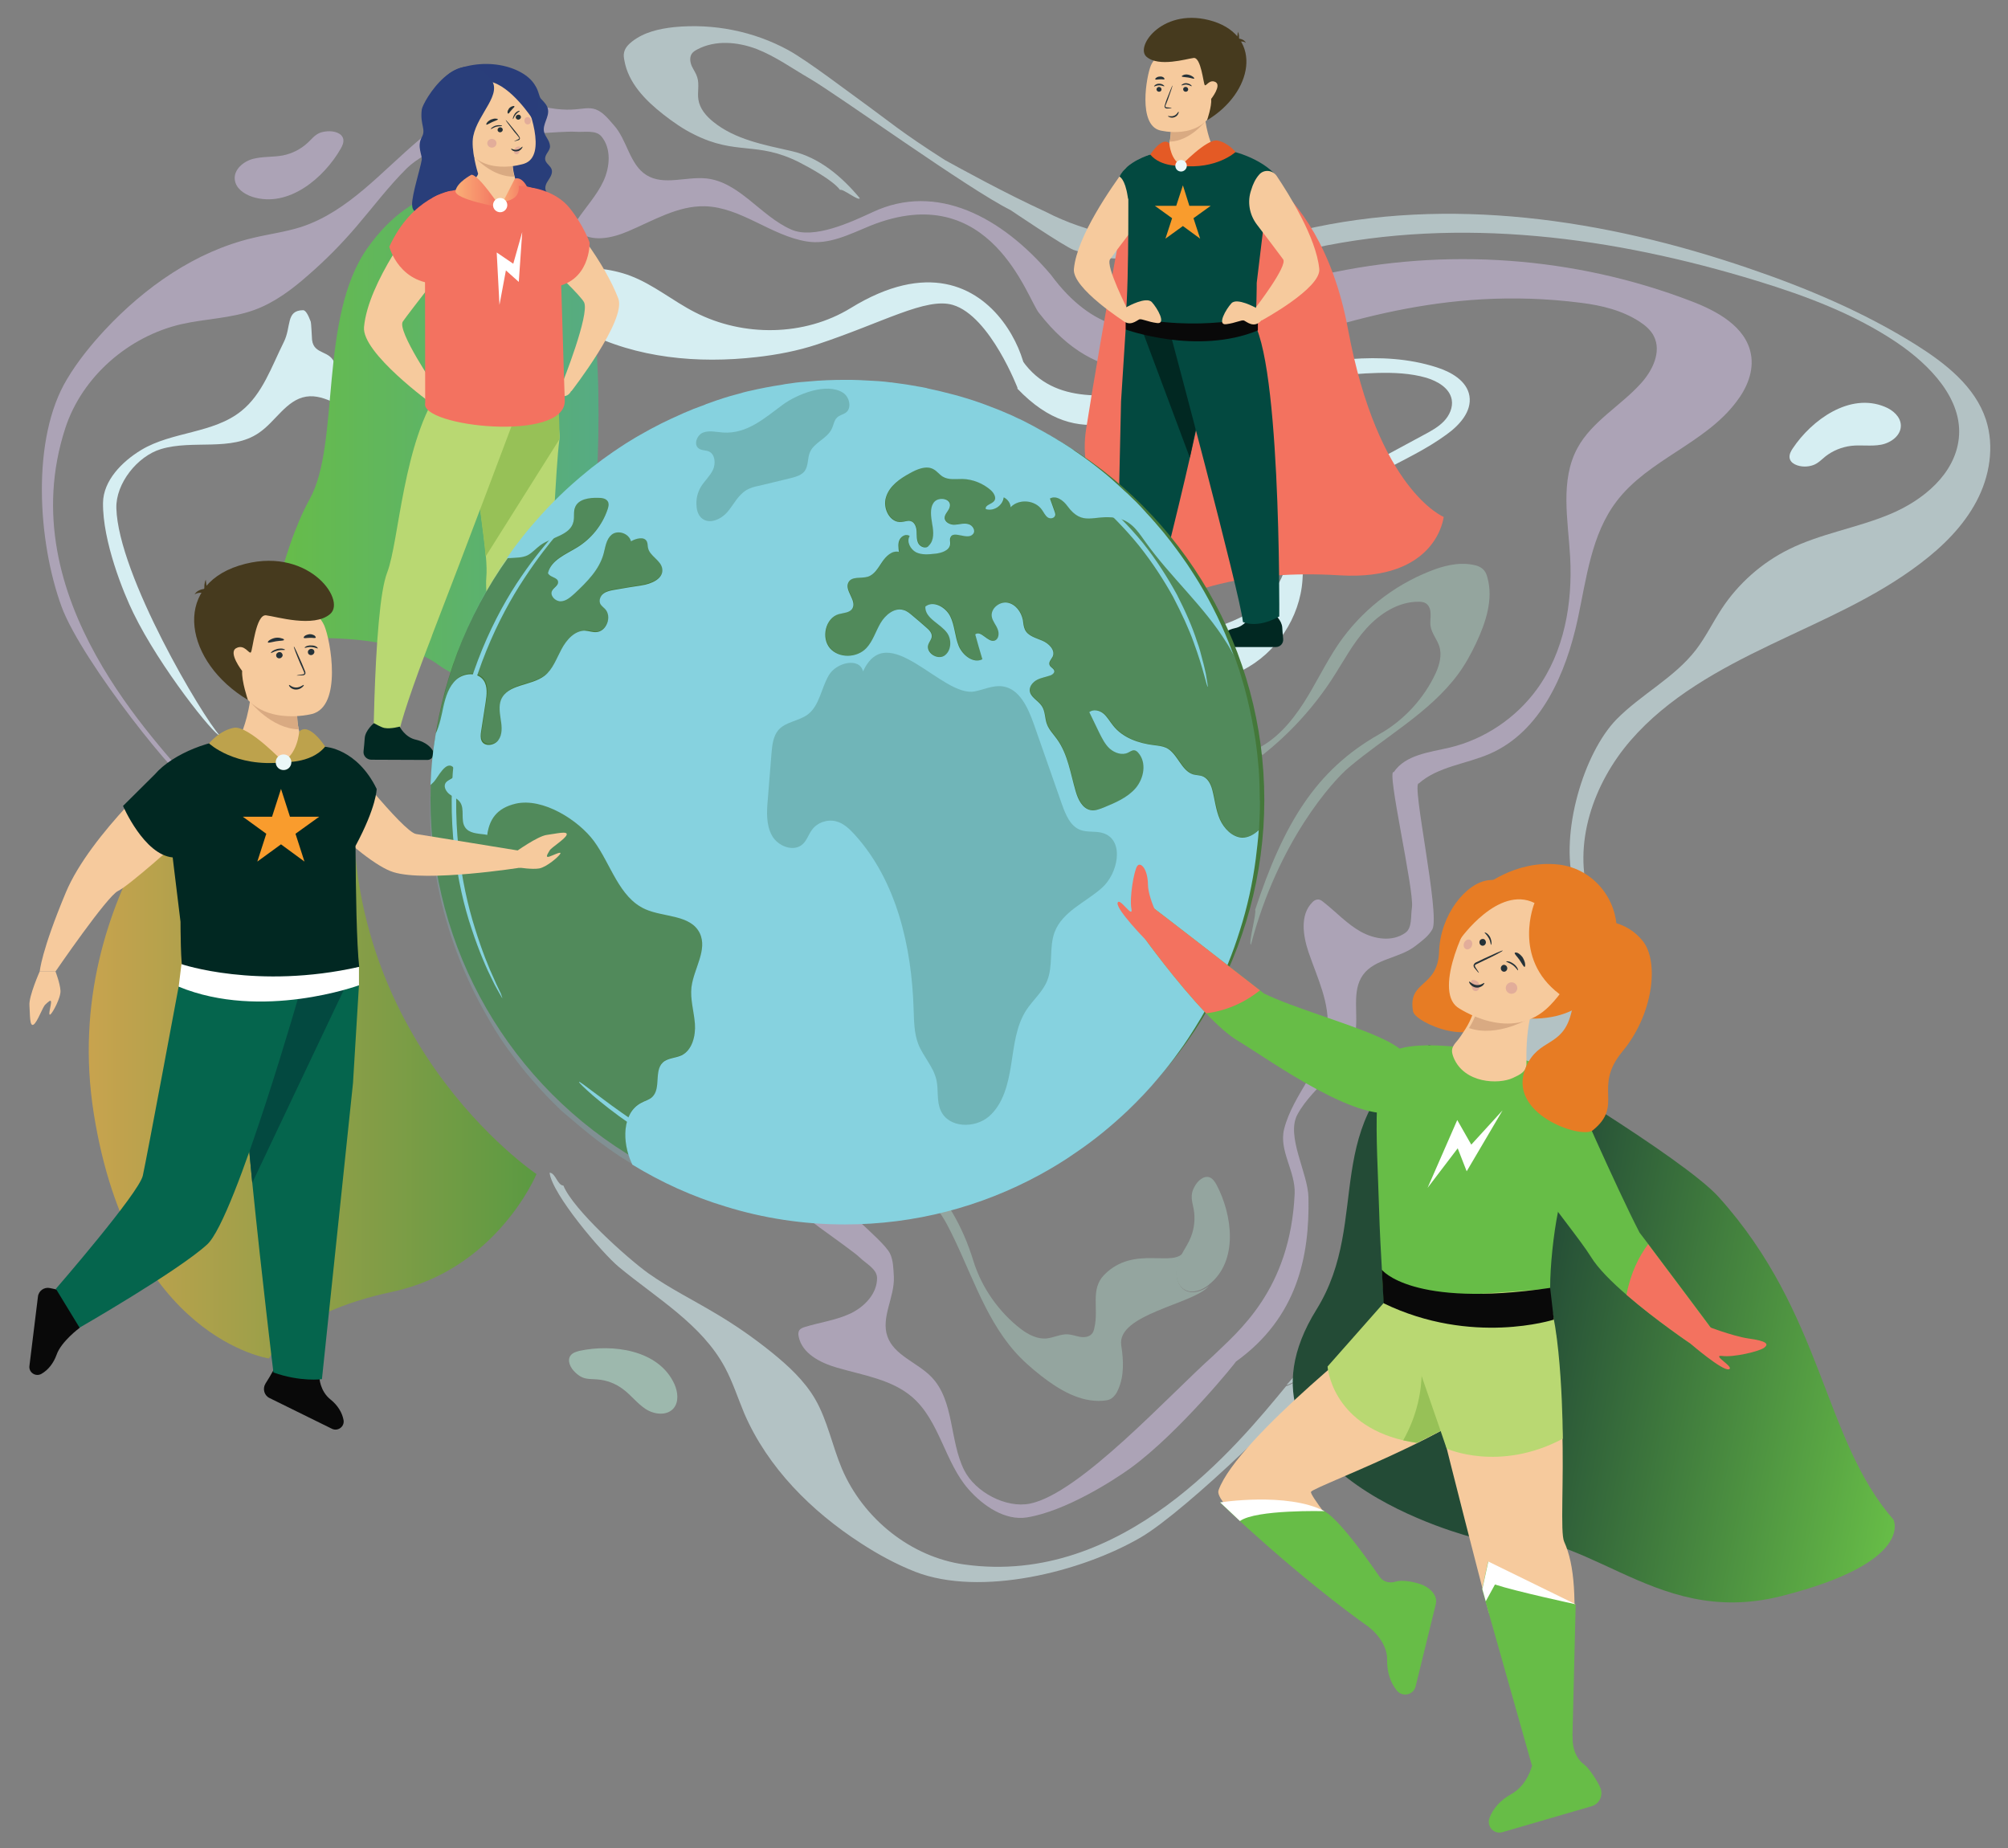 <?xml version="1.0" encoding="UTF-8"?> <!-- Generator: Adobe Illustrator 25.2.3, SVG Export Plug-In . SVG Version: 6.00 Build 0) --> <svg xmlns="http://www.w3.org/2000/svg" xmlns:xlink="http://www.w3.org/1999/xlink" x="0px" y="0px" viewBox="0 0 873.2 803.7" style="enable-background:new 0 0 873.2 803.7;" xml:space="preserve"><rect x="0" y="0" width="873.2" height="803.7" fill="#808080" stroke="none"/> <style type="text/css"> .st0{display:none;} .st1{display:inline;fill:#A8DBD3;} .st2{fill:#D6EEF2;} .st3{opacity:0.4;fill:#B1DDCC;} .st4{opacity:0.6;fill:#B1DDCC;} .st5{opacity:0.4;} .st6{fill:#B1DDCC;} .st7{opacity:0.6;fill:#CABADB;} .st8{opacity:0.6;} .st9{fill:none;} .st10{fill:#CABADB;} .st11{fill:#F3725F;} .st12{fill:#012822;} .st13{fill:#034940;} .st14{fill:#F6CA9D;} .st15{fill:#D9AA82;} .st16{fill:#463A1E;} .st17{fill:#090909;} .st18{fill:#F99C2D;} .st19{fill:#E45A25;} .st20{fill:#EBF7F8;} .st21{fill:#263238;} .st22{fill:#293E7A;} .st23{fill:url(#SVGID_1_);} .st24{fill:#B9D872;} .st25{fill:#97C157;} .st26{fill:#293D7A;} .st27{fill:#F37260;} .st28{fill:#FFFFFF;} .st29{fill:url(#SVGID_2_);} .st30{fill:#E2AD9A;} .st31{fill:url(#SVGID_3_);} .st32{fill:#44783A;} .st33{fill:#86D2DF;} .st34{opacity:0.2;} .st35{fill:#18421E;} .st36{fill:url(#SVGID_4_);} .st37{fill:#67BD47;} .st38{fill:#E77C24;} .st39{fill:url(#SVGID_5_);} .st40{fill:#05654D;} .st41{fill:#BDA24C;} </style> <g id="Layer_2" class="st0"> <path class="st1" d="M528.8,879.1c-1.4,41.7,30.2,111.6,3.6,142.3c-7.8,7.7-6.6,12.2-16.1,12.1c-169.6,1.4-421.6-3-592.2-3.2 c-72.4-60-21.4-228.3,87.3-284.3c94.4-48.7,93.1-242.2,226.7-230.7c52.7,4.6,64,14.9,104.3,1.5 C692.8,400.6,521.5,757.2,528.8,879.1z"></path> </g> <g id="Layer_5"> <path class="st2" d="M540.3,291.5c14.7-7.4,25-22.9,26.1-39.3c0.4-5.4-0.2-10.9,1.2-16.2c1.3-4.9,4.2-9.1,7.6-12.8 c14.4-15.7,36.6-21.6,53.8-34.2c5.6-4,11.1-10,10-16.8c-1.1-6.6-8-10.5-14.4-12.5c-24.1-7.7-50.3-2.5-75.2,2.3 c-15.2,2.9-30.4,5.7-45.7,7.6c-20.7,2.7-45.1,7-59-12.6c-1.1,1.7-1.2,10.2-2.3,12c27.7,29,49.9,10.1,76.5,5.7 c26.6-4.4,52.9-11.8,79.9-12.5c7.2-0.2,14.6,0.1,21.5,2.1c4.9,1.5,10.1,4.5,11,9.5c0.6,3.4-1,6.9-3.4,9.4c-2.4,2.5-5.5,4.2-8.5,5.8 c-10,5.4-20,10.8-30,16.2c-6.1,3.3-12.2,6.6-17.4,11c-5.2,4.5-9.6,10.2-11.2,16.9c-1.1,4.4-0.9,9.1-1.9,13.5 c-2.1,8.8-8.9,15.9-16.8,20.5c-7.9,4.5-16.8,6.8-25.6,9c-0.6,0.1,0.3-0.2,0.8,0.2c6.6,5.3,13.3,10.7,21.2,13.5 c0.2,0.1,0.6,0.3,0.5,0.5C539,290.7,540,291.6,540.3,291.5z"></path> <path class="st3" d="M544,410.8c11.9-45.2,35.8-71.3,42.4-76.9c15.9-13.5,35.2-23.9,47.6-40.6c3.1-4.2,5.7-8.9,7.9-13.6 c4.2-8.9,7.6-19.1,4.9-28.6c-0.3-1.1-0.7-2.2-1.4-3c-1.2-1.5-3.1-2.2-5-2.5c-6.3-1.2-12.9,0.5-18.8,2.9 c-15.9,6.3-29.8,17.4-39.5,31.5c-5.6,8.2-9.8,17.3-15.2,25.7c-5.4,8.4-12.2,16.3-21.2,20.4c1.5,0.7,1.9,1.5,3.4,2.2 c11.8-9.3,22.1-20.6,30.3-33.2c4.8-7.4,8.9-15.3,14.8-21.8c5.9-6.5,14-11.7,22.8-11.6c1,0,2,0.1,2.9,0.6c1.6,0.9,2.2,2.9,2.2,4.6 c0.1,1.8-0.3,3.6,0,5.4c0.5,3.2,2.8,5.7,3.8,8.8c1.2,3.8,0.1,7.9-1.5,11.5c-5.1,11.1-13.9,20.7-24.6,26.7 c-27.7,15.7-41.6,38.9-54,76.4C546.6,396.6,542.7,410.8,544,410.8z"></path> <path class="st4" d="M293.3,602c1.5,3.4,2,7.8-0.5,10.6c-2.9,3.2-8.3,2.6-12,0.2c-3.7-2.4-6.3-6-9.8-8.6c-3.3-2.5-7.2-4-11.3-4.3 c-2.2-0.2-4.5,0-6.5-0.9c-1.1-0.5-2.1-1.2-3-2.1c-2.1-1.9-3.8-5.2-2-7.5c0.9-1.1,2.3-1.5,3.7-1.9 C266.2,584.4,286.5,586.9,293.3,602z"></path> <g class="st5"> <path class="st6" d="M515.1,543.7c0.4-0.6,0.7-1.3,1.1-1.9C515.9,542.3,515.5,543,515.1,543.7z"></path> <path class="st6" d="M515.6,561.3c-3.9-2-4.7-7.4-3.3-11.5c0.6-2,1.6-3.9,2.7-5.7c-4.2,7.7-21.7-3-34.8,10.3 c-6.2,6.3-2.3,14.6-4.3,23.1c-0.2,1-0.5,2-1.2,2.7c-1.2,1.3-3.3,1.5-5,1.2c-1.8-0.3-3.5-1-5.3-1.1c-3.2-0.2-6.2,1.5-9.4,1.8 c-3.9,0.3-7.7-1.6-10.9-4c-9.7-7.4-17.2-18.1-20.8-29.7c-9.3-30.4-29.1-49-63-69.2c-1.1,0.8-14.2-6.2-14.5-4.9 c41.6,21.4,61.9,50.4,65.9,58c9.8,18.4,15.7,39.6,29.4,55.3c3.5,4,7.4,7.4,11.6,10.7c7.8,6.1,17,11.6,26.8,10.9 c1.1-0.1,2.3-0.2,3.3-0.7c1.7-0.9,2.8-2.6,3.5-4.3c2.6-5.9,2.3-12.7,1.3-19c-2.2-13.7,31.5-18,38.1-25.9 C522.9,561.4,518.9,562.9,515.6,561.3z"></path> <path class="st6" d="M529,515.2c-0.7-1.2-1.5-2.5-2.8-3.1c-2.6-1.1-5.4,1.4-6.7,3.9c-0.6,1.1-1.1,2.2-1.2,3.4 c-0.3,2.2,0.4,4.4,0.8,6.5c0.7,4,0.3,8.2-1.2,12c-0.5,1.3-1.1,2.5-1.8,3.7c-0.4,0.6-0.7,1.3-1.1,1.9c-0.1,0.1-0.1,0.2-0.2,0.3 c-1,1.8-2,3.7-2.7,5.7c-1.3,4.1-0.6,9.6,3.3,11.5c3.3,1.7,7.3,0.1,10.2-2.2c0.1-0.1,0.1-0.1,0.2-0.2 C538.7,548.4,535.9,528.2,529,515.2z"></path> </g> <path class="st2" d="M819.6,176.9c3.5,1.4,6.9,4.3,7,8.1c0.1,4.4-4.3,7.6-8.6,8.4c-4.3,0.8-8.7,0-13,0.5c-4.1,0.5-8,2.1-11.2,4.6 c-1.7,1.4-3.3,3.1-5.4,3.8c-1.1,0.4-2.4,0.6-3.6,0.6c-2.8,0-6.4-1.2-6.6-4c-0.1-1.4,0.6-2.7,1.4-3.9 C787.8,182.7,804.3,170.6,819.6,176.9z"></path> <path class="st7" d="M109.7,85.6c-3.6-1.2-7.2-3.7-7.6-7.5c-0.5-4.3,3.7-7.9,7.9-9c4.2-1.1,8.7-0.7,13-1.5c4-0.8,7.8-2.7,10.8-5.5 c1.6-1.5,3-3.3,5-4.2c1.1-0.5,2.3-0.7,3.6-0.8c2.8-0.2,6.4,0.7,6.9,3.5c0.2,1.4-0.4,2.8-1.1,4C140.9,77.4,125.4,90.6,109.7,85.6z"></path> <path class="st2" d="M200.1,149.5c-1.2-3.6-25.1,13.1-31.2,17.6c-3,2.2-6.2,6.4-9.9,5.7c-6.8-1.1-11.5-7.6-13.3-14.2 c-1.8-6.6-9.2-4-10-10.8c-0.1-0.9-0.3-7.1-0.6-8c-1.2-3.2-2.3-4.9-3.3-4.9c-7.6,0.1-5,7.1-8.4,13.9c-5.3,10.6-9.2,22.5-18.4,29.9 c-12.2,9.9-30.2,8.9-43.6,17c-8.3,5-16.5,13.3-16.6,23c-0.2,16.7,8.9,39.2,13.2,47.9c11.5,23.7,35.5,53.6,37.5,53.2 c-7.3-7.9-44.1-69.6-44.9-98.8c-0.3-10.7,9.1-22.6,19.4-25.7c13.9-4.2,30.5,1.2,42.5-7c7.3-4.9,12-14.4,20.6-15.8 c8.7-1.4,16.3,6.2,25,7.3c3.4,0.4,7,1.1,10.3,0.1c7-2.1,28.5-22.3,30.3-19.3C199.3,158.3,200.9,152,200.1,149.5z"></path> <path class="st2" d="M198.9,160.9c6.6,6.5,7.3-5.2,16.6-5.2c21.4,0.1-0.4-29.7,19.4-21.6c6.7,2.7,12.8,6.7,19.2,10 c22.8,11.7,49.4,14.1,74.9,11.2c8.9-1,17.8-2.7,26.3-5.5c28.7-9.5,47.4-20.6,59-17.2c16.4,4.8,28.6,37.1,28.3,36.4 c12.8,9.5-6.1-76-72.7-35c-20.1,12.3-46.7,12.6-67.7,1.8c-9.6-4.9-18.1-12.1-28.2-15.9c-8.8-3.3-18.4-3.8-27.8-3.6 c-9.9,0.1-12.1-0.1-21.9,1.4c-11.1,1.7,2.4,16.5-8.9,17.2c-11.2,0.8,2.2,19-7.7,13.6C205.7,150,200.9,159.3,198.9,160.9z"></path> <g class="st8"> <path class="st2" d="M863.6,182.5c-4.7-14.4-17.6-24.5-30.5-32.6c-22.7-14.2-47.6-24.7-72.9-33.3C697.9,95.3,630.1,85.1,566,100.1 c-28.6,6.7-75,10.7-111.1-7.9c-18.3-8.4-37.6-19.1-44-22.6c-19.4-12.4-24.9-17.3-33.6-23.6c-8.1-5.8-25.8-19.4-34.5-24.2 c-15-8.2-32.5-11.7-49.7-10c-6.5,0.7-13.1,2.2-18.3,6.3c-1.5,1.2-3,2.7-3.4,4.7c-0.3,1.1-0.1,2.3,0.1,3.4 c1.7,9.9,9.2,17.5,17,23.6c4.1,3.2,8.5,6.3,13.2,8.6c18.6,9.4,27.3,2.8,45.9,12.2c4.5,2.3,14.7,7.9,17.7,12c1.2-0.7,8.1,5,8.6,3.6 c-7.8-9.4-17.7-17.8-29.7-20.5c-11.9-2.7-24.5-5-34-12.7c-3.1-2.5-5.9-5.7-6.5-9.7c-0.5-3.2,0.5-6.6-0.5-9.7 c-0.5-1.7-1.6-3.2-2.4-4.9c-0.7-1.7-1-3.7,0-5.3c0.6-0.9,1.5-1.4,2.4-1.9c7.9-4.2,17.6-3.3,25.8-0.2c8.2,3.2,15.4,8.4,23,12.8 c13,7.6,69.3,48.3,87.5,57.3c0,0,23.2,15.7,27.4,17.3c1.9,0.7,11.5,3.4,16,3.6c35.2,2.3,53.8,3,88.3-4.4 c64.1-13.8,130.3-4.9,193,14.3c21.2,6.5,42.3,14.4,60.7,26.8c14.3,9.7,28.8,24.6,26.9,41.7c-1.7,15.5-15.5,26.9-29.9,32.9 c-14.3,6-30.1,8.4-44,15.3c-11.7,5.8-21.9,14.8-29.1,25.7c-3.9,5.9-7,12.4-11.3,18c-9.4,12.2-23.8,19.3-34.6,30.3 c-14.2,14.6-24.6,49.3-18.6,71.6c-0.8,3.2,1.9,8.5-2.2,13.3c-13.7,16.5,23.2,18.6,4.3,28.8c-6.4,3.4-13.3,5.6-20,8.4 c-23.5,10.2-42.4,29.1-56.3,50.6c-4.9,7.5-9.2,15.4-12.5,23.8c-10.9,28.2-10.5,50.6-15.1,61.8c-5.4,13-18,25.1-23,31.1 c1,0.3,15.9-8.4,15.9-8.4c9.8-10.9,21.3-31.2,25.2-63.1c2.9-23.4,20-44.1,41.7-53.3c9.9-4.2,20.8-6.2,30.2-11.6 c8.1-4.7,14.6-11.8,20.5-19.1c6.2-7.7,7.7-9.3,12.8-17.8c5.8-9.7-14.2-8.6-7.7-17.8c6.6-9.2-16-10.4-5.6-14.6c0-1.1-0.7-3.5-1.5-6 l0.2,0.1c-7.5-23.6,1.7-50,17.9-68.7c16.2-18.7,38.5-30.9,60.8-41.6c22.3-10.7,45.4-20.3,65.1-35.3c9.8-7.4,18.8-16.3,24.5-27.1 C865.2,207.3,867.4,194.2,863.6,182.5z"></path> <path class="st2" d="M419.4,680.4c-23.3-3.2-44.1-20-53.3-41.7c-4.2-9.9-6.2-20.8-11.6-30.2c-4.7-8.1-11.8-14.6-19.1-20.5 c-7.7-6.2-15.9-11.9-24.4-16.9c-9.7-5.8-19.8-10.8-29-17.3c-9.2-6.6-32.8-27.8-37-38.2c-2.6-0.1-3.4-5.5-6-5.6 c1,9.3,22.8,34.9,30,40.9c16.5,13.7,36.2,25,46.3,43.9c3.4,6.4,5.6,13.3,8.4,20c10.2,23.5,29.1,42.4,50.6,56.3 c7.5,4.9,15.4,9.2,23.8,12.5c28.2,10.9,71.9,0.2,98-15c19.5-11.4,71.6-61.7,79.1-74.2c0,0,0,0,0,0c0,0-14.9,8.6-15.9,8.4 C538.1,628.5,488.3,690,419.4,680.4z"></path> </g> <g class="st8"> <path class="st9" d="M534.2,592.8C534.2,592.8,534.2,592.8,534.2,592.8C534.2,592.8,534.2,592.8,534.2,592.8z"></path> <path class="st9" d="M535.4,593c0.1,0,0.1,0,0.2,0C535.6,593,535.5,593,535.4,593z"></path> <path class="st9" d="M534.7,592.9c0.1,0,0.2,0.1,0.3,0.1C534.9,592.9,534.8,592.9,534.7,592.9z"></path> <path class="st10" d="M761.4,154c-2.2-11.9-14.6-18.7-25.9-23c-50.7-19.5-107.2-23.5-160.1-11.6c-38.7,8.8-81.9,49.6-118.4,0.1 c-21.4-25.3-49.8-40.2-77.4-27.3c-9.7,4.5-25.8,12-35.6,7.6c-13.3-5.9-22.5-20.7-36.9-22.2c-8.7-0.9-18.4,3.2-25.9-1.4 c-7.5-4.6-8.4-15.3-14.3-21.8c-2.3-2.6-4.6-5.6-7.8-6.8c-6.3-2.3-10.3,4.1-35.6-4.9c-17.4-3.8-34,12.1-41.2,18.1 c-16.4,13.8-30.9,31.2-51.3,37.9c-6.9,2.2-14.1,3.1-21.1,4.8c-24.9,5.9-46.8,21.3-64.3,40c-6.1,6.6-11.8,13.6-16.4,21.3 c-15.7,25.9-12.8,70.7-2.4,99.1c8.8,23.9,52.9,78.8,57.3,78c-14.6-18.5-79.9-81.4-55.7-155.7c7.3-22.4,27.5-39.9,50.4-45.2 c10.5-2.4,21.6-2.5,31.8-6.2c8.8-3.2,16.5-9,23.5-15.2c7.5-6.5,14.5-13.6,20.9-21.1C162.2,90.1,169,81,177,73.1 c8-7.8,29.5-16.6,37.6-14.8c0,0,0,0,0,0c0,0,0.1,0,0.1,0c0,0,0,0,0,0c6.4,1.2,29.3-1.4,35.6-1c3.7,0.3,8.8-0.9,11.2,2 c4.4,5.2,3.8,13.2,0.9,19.5c-2.9,6.2-7.7,11.3-11.5,17c-0.5,0.8-1,1.6-0.9,2.6c0.1,0.9,0.8,1.7,1.5,2.3c5.8,4.8,14.6,2.9,21.6-0.1 c10.9-4.6,21.6-11.2,33.4-10.9c15.7,0.4,28.8,12.8,44.3,15.3c9.6,1.6,18.6-3.1,27.6-6.8c52.5-21.1,68.4,32.1,73.5,38c0,0,0,0,0,0 c51.4,66.1,114.5-20,235.7-4.5c8.9,1.1,17.9,3.3,25.4,8.2c2.5,1.6,4.9,3.7,6.2,6.3c3.4,6.7-0.5,14.9-5.6,20.5 c-8.8,9.8-21.3,16.5-27.6,28.1c-7.7,14.1-4.1,31.4-3.2,47.5c1.1,20.1-2.6,41.2-14.5,57.5c-9.1,12.5-22.8,21.7-37.8,25.3 c-8.9,2.1-19.3,3.1-24.4,10.7c-3.4-1.7,9,51.5,7.9,58.9c-0.6,3.7,0.2,8.9-2.9,11c-5.6,4-13.5,2.8-19.5-0.6 c-6-3.4-10.7-8.6-16.1-12.8c-0.7-0.6-1.5-1.2-2.5-1.1c-0.9,0-1.8,0.6-2.4,1.3c-5.3,5.4-4,14.3-1.6,21.5 c3.8,11.2,9.5,22.4,8.2,34.2c-1.6,15.6-15,27.7-18.8,42.9c-2.3,9.4,5,18.3,4.6,28c-1.9,42.1-24.8,60.1-35.4,70.5 c-19.2,17.1-57.9,59.8-79.6,64.3c-10.5,2.2-23.9-5-28.7-14.5c-6.5-13-4.2-30.2-14.3-40.6c-6.1-6.3-16.2-9.3-19.1-17.6 c-2.9-8.3,3.2-17.1,2.8-25.9c-0.2-3.4-0.2-7.1-1.7-10.2c-3.3-6.5-26.9-24.2-24.4-26.5c-2.6,0.1-14.9,3.3-17.2,4.6 c-3.3,1.8,23.1,18.6,28.6,23.8c2.7,2.6,7.3,4.9,7.4,8.7c0.1,6.9-5.5,12.7-11.7,15.6c-6.2,2.9-13.2,3.8-19.7,5.8 c-0.9,0.3-1.8,0.6-2.4,1.4c-0.5,0.8-0.5,1.8-0.3,2.7c1.4,7.4,9.4,11.5,16.7,13.6c11.3,3.3,23.8,5.1,32.7,12.8 c11.9,10.3,14.1,28.2,24.4,40c6.4,7.3,16,13.9,25.6,12.3c16.5-2.7,37-15.7,44.9-21.4c21.3-15.5,46.5-46.8,45.8-46.3 c26.9-19.3,32.1-46.1,31.6-71.4c-0.2-10.7-9.9-26.7-4.8-36.1c6.9-12.8,22.4-20.8,25.1-35c1.6-8.6-1.7-18.6,3.4-25.7 c5.1-7.1,15.9-7.2,22.8-12.6c2.7-2.1,5.7-4.2,7.4-7.3c3.4-6.4-9.3-64.2-5.9-63.4c8.4-7.4,20.6-8.4,30.9-12.9 c22.2-9.7,33.1-34.9,38.2-58.6c3.8-17.7,5.9-36.8,16.9-51.2c13.7-18.1,38.5-25.1,52.1-43.3C759.6,168.9,762.8,161.4,761.4,154z M534.3,592.8C534.2,592.8,534.2,592.8,534.3,592.8C534.2,592.8,534.2,592.8,534.3,592.8z M535.6,593c-0.1,0-0.1,0-0.2,0 C535.5,593,535.6,593,535.6,593z M535.1,593c-0.1,0-0.2,0-0.3-0.1C534.8,592.9,534.9,592.9,535.1,593z"></path> </g> </g> <g id="Layer_1"> <g> <path class="st11" d="M527.7,64.7c0,0,45.5,8.6,58.5,78.5c13,70,41.6,81.6,41.6,81.6s-2.8,28-45.3,25.4 c-42.5-2.6-64.4,7.7-64.4,7.7s-52.5-28.2-45.8-71.2c6.7-43,20.3-115.7,20.3-115.7L527.7,64.7z"></path> <path class="st12" d="M485.9,268.4c0,0-2,3.9-6.4,4.8c-2.8,0.6-5.1,2-6.6,4.1c-1.2,1.7,0,4.1,2.1,4.1h22.3c1.9,0,3.4-1.6,3.2-3.5 c-0.2-1.6-0.3-3.6-0.4-5c-0.2-3.2-3.4-5.8-3.4-5.8L485.9,268.4z"></path> <path class="st13" d="M485.4,269.4c0,0,5.3,3.2,14.4,1.3c0,0,32.1-122.5,27.7-131.8c-4.3-9.3-38,4.4-38,4.4l-2,31.3L485.4,269.4z"></path> <polygon class="st12" points="525.9,158.3 516.3,142.6 497.4,145.5 517.4,199 "></polygon> <path class="st14" d="M495.8,72.6c-1.5-2.1-6.5,0.7-6.5,0.7c-5.7,7.8-21,29.3-22.3,43.7c-0.8,8.4,22.3,23.1,22.3,23.1l1.2-5.2 c0,0-9.8-19.2-7.8-22.1c2-2.9,15.8-20.9,15.8-20.9S500.3,78.7,495.8,72.6z"></path> <path class="st12" d="M543.4,268.4c0,0-2,3.9-6.4,4.8c-2.8,0.6-5.1,2-6.6,4.1c-1.2,1.7,0,4.1,2.1,4.1h22.3c1.9,0,3.4-1.6,3.2-3.5 c-0.2-1.6-0.3-3.6-0.4-5c-0.2-3.2-3.4-5.8-3.4-5.8L543.4,268.4z"></path> <path class="st13" d="M508.6,143.8c0,0,30.9,115.4,31.9,126.7c0,0,6,3.1,15.8-2.4c0,0,0.9-121.1-13.5-130.7 C528.3,127.7,508.6,143.8,508.6,143.8z"></path> <path class="st14" d="M504.9,68.2l19,9.7l3.8-13.2c0,0-2.4-4.6-3.5-12c-0.5-3.1-0.7-6.8-0.4-10.8l-15.5,7.9c0,0,0.4,1.4,0.6,3.5 c0.3,2.3,0.4,5.4-0.3,8.3C508.2,64.1,507,66.5,504.9,68.2z"></path> <path class="st13" d="M489.5,137.4c0,0,34.6,11.5,56.1,1.3c0.9-0.4,0.9-15.7,0.9-15.7l2.1-17.4l1.2-9.9l4.9-19.6 c-5.9-6.8-18.7-11.5-26.9-11.3c-2.9,3-8.6,7.3-15,6.5c-4.8-0.6-5.5-3.2-5.4-5.9c-10,1.6-16.8,7-16.8,7S491.1,123,489.5,137.4z"></path> <path class="st15" d="M508.7,61.6c8.8-0.2,15.5-8.9,15.5-8.9L509,53.3C509.2,55.6,509.4,58.7,508.7,61.6z"></path> <g> <path class="st14" d="M504.4,56.7c0,0,17.5,4.6,23.6-9.3c6.5-15.1-0.6-26-6.6-26.8c-11.9-1.5-18.8,3.1-20.9,7.8 C498.5,33.2,494.8,54.2,504.4,56.7z"></path> <g> <path class="st16" d="M524.9,52.3c0,0,2.1-6,1.8-9.3c0,0,4.6-5.8,1.9-7.3c-2.7-1.4-4.1,2-4.7,1.3c-0.6-0.7-1.6-12.1-4.8-11.8 c-3.2,0.4-15.2,4.1-20.5-0.5c-5.3-4.5,7.5-22.2,29.1-15.4C549.3,16.3,544.9,40.3,524.9,52.3z"></path> <path class="st16" d="M538.4,18.8c0,0,1-2.9-0.1-5c0,0-0.1,2.9-1.2,4.1C536,19.3,538.4,18.8,538.4,18.8z"></path> <path class="st16" d="M537.9,16.8c0,0,2.7-0.3,3.9,1.8c0,0-1.9-1.3-3.8,0.1L537.9,16.8z"></path> </g> </g> <path class="st14" d="M547.6,75.9c2-2.3,5.7-2,7.5,0.5c5.3,7.9,17.3,26.9,18.6,40.6c0.8,8.4-25.1,22.4-25.1,22.4l-2.5-5.7 c0,0,13.9-18,11.9-20.9c-1.3-1.8-7.2-9.6-11.4-15.1c-3.3-4.3-4.3-10-2.5-15.1C544.8,80.2,545.9,77.8,547.6,75.9z"></path> <path class="st17" d="M547,137.4c0,0-25,7.4-57.5,0v5.9c0,0,31,11.3,57.5,0.4V137.4z"></path> <path class="st14" d="M546,133.8c0,0-8.1-4.5-10.5-1.9c-2.4,2.6-6.4,9.6-2.3,9.1c4.1-0.5,6.7-2,7.8-1.6c1.1,0.5,4.3,3.5,7.4,0.1 C551.5,136.1,546,133.8,546,133.8z"></path> <path class="st14" d="M490.4,133.3c0,0,8.1-4.5,10.5-1.9c2.4,2.6,6.4,9.6,2.3,9.1c-4.1-0.5-6.7-2-7.8-1.6 c-1.1,0.5-4.3,3.5-7.4,0.1C484.9,135.6,490.4,133.3,490.4,133.3z"></path> <polygon class="st18" points="514.4,80.6 511.5,89.5 502.2,89.5 509.7,94.9 506.8,103.8 514.4,98.3 521.9,103.8 519,94.9 526.5,89.5 517.2,89.5 "></polygon> <path class="st13" d="M486.8,76.8c0,0,2.4,0.8,3.6,8.7c1.2,7.8,9.7-18.2,9.7-18.2S490.1,70.1,486.8,76.8z"></path> <path class="st19" d="M537.3,66.1c0,0-8.2,7.7-23.8,6c0,0,11.2-11.7,15.8-11C533.9,61.9,537.3,66.1,537.3,66.1z"></path> <path class="st19" d="M508.5,62.4c0,0,0.5,7.6,5.7,9.7c0,0-9.3,0.8-14-4.9C500.2,67.2,505.4,59.1,508.5,62.4z"></path> <path class="st20" d="M516.1,72.1c0-1.4-1.1-2.5-2.5-2.5c-1.4,0-2.5,1.1-2.5,2.5c0,1.4,1.1,2.5,2.5,2.5 C514.9,74.6,516.1,73.5,516.1,72.1z"></path> <g> <g> <g> <g> <g> <g> <g> <g> <path class="st21" d="M502.9,38.8c0,0.6,0.5,1.1,1.1,1.1c0.6,0,1.1-0.4,1.1-1c0-0.6-0.5-1.1-1.1-1.1 C503.5,37.8,503,38.2,502.9,38.8z"></path> </g> </g> </g> </g> </g> </g> </g> </g> <g> <g> <g> <g> <g> <g> <g> <g> <g> <path class="st21" d="M501.9,37.6c0.1,0.1,1-0.5,2.2-0.5c1.2,0,2.1,0.6,2.2,0.4c0.1-0.1-0.1-0.3-0.5-0.6 c-0.4-0.3-1-0.5-1.8-0.5c-0.7,0-1.4,0.3-1.7,0.6C501.9,37.3,501.8,37.5,501.9,37.6z"></path> </g> </g> </g> </g> </g> </g> </g> </g> </g> <g> <g> <g> <g> <g> <g> <g> <g> <path class="st21" d="M514.5,38.8c0,0.6,0.5,1.1,1.1,1.1c0.6,0,1.1-0.4,1.1-1c0-0.6-0.5-1.1-1.1-1.1 C515,37.8,514.5,38.2,514.5,38.8z"></path> </g> </g> </g> </g> </g> </g> </g> </g> <g> <g> <g> <g> <g> <g> <g> <g> <g> <path class="st21" d="M513.8,37.1c0.1,0.2,1-0.4,2.2-0.3c1.2,0.1,2,0.8,2.2,0.7c0.1-0.1,0-0.3-0.4-0.6 c-0.3-0.3-1-0.6-1.7-0.7c-0.7-0.1-1.4,0.1-1.8,0.4C513.9,36.8,513.7,37,513.8,37.1z"></path> </g> </g> </g> </g> </g> </g> </g> </g> </g> <g> <g> <g> <g> <g> <g> <g> <g> <path class="st21" d="M509.5,47c0-0.1-0.7-0.2-2-0.3c-0.3,0-0.6-0.1-0.7-0.3c-0.1-0.2,0-0.6,0.2-0.9 c0.3-0.7,0.6-1.5,0.9-2.3c1.2-3.3,2.1-6.1,2-6.1c-0.1,0-1.2,2.6-2.5,6c-0.3,0.8-0.6,1.6-0.8,2.4c-0.1,0.3-0.3,0.7-0.1,1.2 c0.1,0.2,0.3,0.4,0.5,0.4c0.2,0.1,0.4,0.1,0.5,0.1C508.8,47.1,509.5,47.1,509.5,47z"></path> </g> </g> </g> </g> </g> </g> </g> </g> <g> <g> <g> <g> <g> <g> <g> <g> <path class="st21" d="M512.5,48.6c-0.2-0.1-0.6,1.2-1.9,1.7c-1.3,0.6-2.6,0-2.7,0.2c0,0.1,0.2,0.3,0.8,0.5 c0.5,0.2,1.4,0.3,2.2-0.1c0.8-0.3,1.3-1,1.5-1.5C512.6,49,512.6,48.6,512.5,48.6z"></path> </g> </g> </g> </g> </g> </g> </g> </g> <g> <g> <g> <g> <path class="st21" d="M513.9,33.2c0.1,0.3,1.3,0.3,2.7,0.5c1.4,0.2,2.5,0.7,2.7,0.5c0.1-0.1-0.1-0.5-0.5-0.8 c-0.4-0.3-1.1-0.7-2-0.9c-0.8-0.2-1.6-0.1-2.1,0.1C514.2,32.8,513.9,33,513.9,33.2z"></path> </g> </g> </g> </g> <g> <g> <g> <g> <path class="st21" d="M502.4,34.5c0.2,0.3,1,0,2,0c1-0.1,1.8,0.2,2-0.1c0.1-0.1-0.1-0.4-0.4-0.7c-0.4-0.3-1-0.5-1.7-0.4 c-0.7,0-1.3,0.3-1.6,0.6C502.4,34.1,502.3,34.4,502.4,34.5z"></path> </g> </g> </g> </g> </g> <g> <g> <path class="st22" d="M239.2,85c-0.6-0.6-1.4-1.2-1.8-2c-0.7-1.5,0.1-3.3,1.1-4.7c0.9-1.4,1.9-3,1.4-4.6 c-0.5-1.6-2.5-2.6-2.8-4.2c-0.2-0.9,0.2-1.9,0.7-2.7c0.5-0.8,1.1-1.6,1.3-2.5c0.3-0.9-0.2-2.5-0.8-3.5l0,0 c-0.6-1.1-1.4-2.2-1.7-3.4c-0.8-3.3,2.3-6.5,1.7-9.8c-0.3-1.9-1.8-3.3-3.1-4.7c-1.3-1.4-0.9-7.9-7.8-7.9l-7.7,37.8 c1.5,0.4-4.4,8.8-1.2,8c0.5,5.3,10.4,4.3,10.9,9.5c3.7,0.7,7.4,1.5,11.1,2.2C241.7,90,241.1,86.9,239.2,85z"></path> </g> <linearGradient id="SVGID_1_" gradientUnits="userSpaceOnUse" x1="115.857" y1="189.006" x2="260.281" y2="189.006"> <stop offset="0" style="stop-color:#67BD47"></stop> <stop offset="1" style="stop-color:#56AB83"></stop> </linearGradient> <path class="st23" d="M204.8,83c0,0-23.8-5.2-45.1,25c-21.2,30.2-11.7,85.1-25,109c-13.2,23.9-18.9,61.6-18.9,61.6 s52.1-6.3,75.1,10.7c23,17,60.8,0,60.8,0s30.1-195.6-22.5-208.1L204.8,83z"></path> <path class="st14" d="M228.3,91.7c1.6-3.3,8.6-6.5,11.3-4.1c8.6,7.4,23.5,27,29.3,42.3c3.5,9.5-20.4,40.2-20.4,40.2l-3.9-3.6 c0,0,11.9-29.8,9.4-35c-1.1-2.4-13.3-14.5-19.9-19.6c-5.1-3.9-8.4-4.9-7.9-11.3C226.3,97.5,226.9,94.3,228.3,91.7z"></path> <path class="st24" d="M240.3,170.5c0,0,3.5,16.4,3,20.4c-1.9,14.1-2.6,49.9-6.1,79.8c-2.6,22.5-4.4,42-3.7,47.4l-10.4-1.3l-0.1,0 c0,0,0-0.1-0.1-0.3c0,0,0,0,0,0c0,0,0-0.1,0-0.1c-0.8-3-5.3-21.1-8.4-38.1c-0.2-1.2-0.4-2.4-0.6-3.5c-1.8-10-2.9-19.1-2.4-24 c0.2-2.1,0.1-5.2-0.2-8.9c-1.9-21.8-10.9-65.8,0.7-70.3C225.4,166.4,240.3,170.5,240.3,170.5z"></path> <path class="st12" d="M233.4,316.1c0,0,2.5,4.6,7.3,5.7c3,0.7,5.6,2.2,7.1,4.4c1.3,1.9,0,4.5-2.3,4.4l-24.2-0.1 c-2.1,0-3.7-1.8-3.4-3.8c0.2-1.8,0.4-3.9,0.5-5.5c0.2-3.5,4-6.6,4-6.6s3.3,1.9,4.6,2.1C229.7,317.1,233.4,316.1,233.4,316.1z"></path> <path class="st25" d="M240.3,163.9c0,0,3,3.9,3,27.1l-32.1,51c-1.9-21.8-10.9-65.8,0.7-70.3C225.4,166.4,240.3,163.9,240.3,163.9z "></path> <path class="st24" d="M225.7,176.7c0,0-23.6,62.9-37.7,99.3c-0.1,0.3-0.2,0.6-0.3,0.9c-8.1,20.9-13.8,37.9-14.5,43.2l-10.8,0.8 c0,0,0.4-29.8,2.3-50.2l0,0c0-0.3,0.1-0.6,0.1-1c0.8-8.9,2-16.7,3.6-20.8c5.2-13.6,6.8-57.1,23.4-80.5 C200.1,156.7,225.7,176.7,225.7,176.7z"></path> <path class="st14" d="M228.2,83.7l-19.9,11.8l-5-14c0,0,2.3-5.1,3-13.3c0.3-3.4,0.3-7.4-0.3-11.8l17.3,7.5c0,0-0.3,1.6-0.4,3.9 c-0.1,2.5,0,5.8,0.9,9C224.4,79.5,225.8,82,228.2,83.7z"></path> <path class="st15" d="M223.7,76.8c-9.6,0.4-17.4-8.6-17.4-8.6l16.6-0.4C222.7,70.3,222.7,73.7,223.7,76.8z"></path> <path class="st14" d="M227.9,71.2c0,0-18.7,6.2-26.2-8.5c-8.1-15.9-1.1-28.3,5.3-29.5c12.8-2.4,17.6,2.8,20.2,7.8 C229.8,46.1,238.3,67.8,227.9,71.2z"></path> <path class="st26" d="M212.7,35.4c0,0,1.9,17.3-17.6,23.7c-7.7,2.5-11.5-23.9,4.7-29.4c16.2-5.4,32.2,1.7,33.8,9.9 c1.7,9.2-2,12.2-2,12.2S222.2,37.1,212.7,35.4z"></path> <path class="st12" d="M173.8,316c0,0,2.3,4.7,7.1,5.7c3,0.7,5.6,2.2,7.1,4.4c1.3,1.9,0,4.5-2.3,4.4l-24.2-0.1 c-2.1,0-3.7-1.8-3.4-3.8c0.2-1.8,0.4-3.9,0.5-5.5c0.2-3.5,4-6.6,4-6.6s3.3,1.9,4.6,2.1C170,317.1,173.8,316,173.8,316z"></path> <path class="st14" d="M196.6,85.1c-2.1-2.8-8.7,1-8.7,1c-7.7,10.4-27.8,36.8-29.6,56.1c-1.1,11.3,29.6,33.5,29.6,33.5l1.6-7 c0,0-17.1-25-14.3-28.9c2.7-3.9,23.8-30.9,23.8-30.9S202.6,93.3,196.6,85.1z"></path> <path class="st14" d="M189.6,168.4c0,0,7.9-3.4,10.5-0.6c2.6,2.9,7.8,9,3.4,8.4c-4.5-0.6-7.3-2.2-8.6-1.7 c-1.2,0.5-4.7,3.8-8.1,0.1C183.5,170.9,189.6,168.4,189.6,168.4z"></path> <path class="st14" d="M246.1,164.9c0,0-9.6-1.4-11.1,1.5c-1.5,2.9-3.4,10.1,0.2,8.6c3.5-1.5,5.5-3.4,6.6-3.3 c1.1,0.1,4.7,2.1,6.6-1.7C250.3,166.3,246.1,164.9,246.1,164.9z"></path> <path class="st27" d="M231.6,81.7c0,0,10.3,1.3,16.3,9c6.1,7.7,8.5,14.8,8.5,14.8s0.5,17.8-16.8,19.5 C222.3,126.6,231.6,81.7,231.6,81.7z"></path> <polygon class="st28" points="224.1,127.5 225.4,104.6 218.1,109.4 214.3,95.5 215.6,117.4 221.4,112.4 "></polygon> <linearGradient id="SVGID_2_" gradientUnits="userSpaceOnUse" x1="217.492" y1="83.836" x2="229.476" y2="83.836"> <stop offset="0" style="stop-color:#FAAF77"></stop> <stop offset="1" style="stop-color:#F37260"></stop> </linearGradient> <path class="st29" d="M223.9,77.7l-6.4,12.5c0,0,14.1-4.5,11.7-9C226.6,76.4,223.9,77.7,223.9,77.7z"></path> <g> <g> <g> <g> <g> <g> <path class="st22" d="M213.2,34.1c-14-15.9-29.4,10.1-29.8,13.6c-0.8,6.7,2,8.5,0,12c-2.2,4,0.3,7.8,0,9.8 c-0.7,4.1-4.3,15.3-4.2,19.5c0.3,12.5,30.7-11.5,28.6-13.8c0,0-3.2-10.3-2-16C207.8,49.3,219,40.7,213.2,34.1z"></path> </g> </g> </g> </g> </g> </g> <g> <g> <g> <g> <g> <g> <g> <g> <g> <g> <g> <g> <path class="st21" d="M226.4,50.4c0.3,0.5,0.1,1.2-0.5,1.5c-0.5,0.3-1.2,0.1-1.5-0.4c-0.3-0.5-0.1-1.2,0.5-1.5 C225.5,49.7,226.1,49.9,226.4,50.4z"></path> </g> </g> </g> </g> </g> </g> </g> </g> </g> </g> </g> </g> <g> <g> <g> <g> <g> <g> <g> <g> <g> <g> <g> <g> <g> <path class="st21" d="M226,48.3c0,0.2-0.9,0.5-1.7,1.5c-0.8,0.9-1,1.9-1.2,2c-0.1,0-0.1-0.2,0-0.7 c0.1-0.4,0.4-1.1,0.8-1.7c0.5-0.6,1.1-1,1.5-1.1C225.8,48.1,226,48.2,226,48.3z"></path> </g> </g> </g> </g> </g> </g> </g> </g> </g> </g> </g> </g> </g> <g> <g> <g> <g> <g> <g> <g> <g> <g> <g> <g> <g> <path class="st21" d="M218.5,55.9c0.3,0.5,0.1,1.2-0.5,1.5c-0.5,0.3-1.2,0.1-1.5-0.4c-0.3-0.5-0.1-1.2,0.5-1.5 C217.5,55.2,218.2,55.4,218.5,55.9z"></path> </g> </g> </g> </g> </g> </g> </g> </g> </g> </g> </g> </g> <g> <g> <g> <g> <g> <g> <g> <g> <g> <g> <g> <g> <g> <path class="st21" d="M218.3,54.8c-0.1,0.1-1.1,0-2.5,0.3c-1.3,0.4-2.2,1.1-2.3,1c-0.1,0,0-0.3,0.4-0.6 c0.4-0.3,1-0.7,1.8-0.9c0.8-0.2,1.5-0.2,2-0.1C218.2,54.5,218.4,54.7,218.3,54.8z"></path> </g> </g> </g> </g> </g> </g> </g> </g> </g> </g> </g> </g> </g> <g> <g> <g> <g> <g> <g> <g> <g> <g> <g> <g> <g> <g> <path class="st21" d="M223.6,61.5c0-0.1,0.6-0.4,1.7-0.9c0.3-0.1,0.5-0.3,0.5-0.5c0-0.2-0.2-0.5-0.5-0.8 c-0.5-0.6-1-1.3-1.6-1.9c-2.2-2.8-3.9-5.1-3.8-5.2c0.1-0.1,2,2.1,4.2,4.9c0.5,0.7,1.1,1.3,1.5,2 c0.2,0.3,0.5,0.6,0.5,1.1c0,0.2-0.2,0.5-0.3,0.6c-0.2,0.1-0.3,0.2-0.5,0.2C224.3,61.3,223.6,61.5,223.6,61.5z"></path> </g> </g> </g> </g> </g> </g> </g> </g> </g> </g> </g> </g> </g> <g> <g> <g> <g> <g> <g> <g> <g> <g> <g> <g> <g> <path class="st30" d="M225.8,63.7c-0.7-0.1-1.5,0.3-1.9,0.9c-0.3,0.4-0.5,1-0.4,1.5c0.1,0.5,0.5,1,1,1 c0.6,0.1,1-0.2,1.2-0.8c0.3-0.5,0.4-1.3,0.5-1.9c0-0.2,0-0.3,0-0.5C226.2,63.9,226,63.7,225.8,63.7"></path> </g> </g> </g> </g> </g> </g> </g> </g> </g> </g> </g> </g> <g> <g> <g> <g> <g> <g> <g> <g> <g> <g> <g> <g> <g> <path class="st21" d="M222.3,64.7c0.1-0.2,1.1,0.7,2.5,0.4c1.4-0.2,2.2-1.4,2.4-1.3c0.1,0,0,0.4-0.4,0.9 c-0.4,0.5-1,1-1.9,1.1c-0.9,0.2-1.6-0.1-2.1-0.4C222.4,65.1,222.2,64.8,222.3,64.7z"></path> </g> </g> </g> </g> </g> </g> </g> </g> </g> </g> </g> </g> </g> <g> <g> <g> <g> <g> <g> <g> <g> <g> <g> <g> <g> <path class="st21" d="M216.5,51.9c0,0.3-1.2,0.6-2.5,1.2c-1.3,0.6-2.3,1.3-2.5,1.1c-0.1-0.1,0-0.5,0.3-0.9 c0.3-0.4,0.9-0.9,1.7-1.3c0.8-0.3,1.6-0.5,2.1-0.4C216.1,51.6,216.5,51.7,216.5,51.9z"></path> </g> </g> </g> </g> </g> </g> </g> </g> </g> </g> </g> </g> <g> <g> <g> <g> <g> <g> <g> <g> <g> <g> <g> <g> <path class="st21" d="M223.7,46.3c0.1,0.3-0.7,0.8-1.3,1.6c-0.7,0.7-1,1.5-1.4,1.5c-0.2,0-0.3-0.3-0.3-0.7 c0-0.4,0.3-1,0.7-1.6c0.5-0.5,1-0.8,1.5-0.9C223.4,46,223.7,46.1,223.7,46.3z"></path> </g> </g> </g> </g> </g> </g> </g> </g> </g> </g> </g> </g> <ellipse class="st30" cx="213.9" cy="62.3" rx="2" ry="1.9"></ellipse> <ellipse transform="matrix(0.993 -0.12 0.12 0.993 -4.646 27.822)" class="st30" cx="229.4" cy="52.6" rx="1.4" ry="1.6"></ellipse> <path class="st27" d="M184.9,175.3l-0.1-69.1l-1.3-9.5c-0.7-5,2.1-9.9,6.8-11.8c4.3-1.8,7.4-2.2,12.8-3.3c3.3,3,9.8,7.4,16.6,6 c5.1-1,6.2-3.8,5.9-6.8c1.4,0.1,2.5,0.3,3.7,0.4c6.6,0.9,11.8,6,12.9,12.6c1.7,10.4,2.3,50.3,3.4,80.3 C246.2,192.6,182.4,185.5,184.9,175.3z"></path> <path class="st27" d="M196,83c0,0-16.8,2.6-26.7,24.3c0,0,4.4,17.3,23.4,16.1l13-18.6L196,83z"></path> <linearGradient id="SVGID_3_" gradientUnits="userSpaceOnUse" x1="198.017" y1="83.069" x2="217.492" y2="83.069"> <stop offset="0" style="stop-color:#FAAF77"></stop> <stop offset="1" style="stop-color:#F37260"></stop> </linearGradient> <path class="st31" d="M205,76c0,0-6.3,3.3-6.9,7c-0.7,3.7,19.5,7.2,19.5,7.2S208.1,75.8,205,76z"></path> <path class="st28" d="M214.4,89.2c0-1.7,1.4-3.1,3.1-3.1c1.7,0,3.1,1.4,3.1,3.1c0,1.7-1.4,3.1-3.1,3.1 C215.8,92.3,214.4,90.9,214.4,89.2z"></path> <polygon class="st28" points="217.2,132.6 216,109.8 223.2,114.7 227.1,100.9 225.6,122.6 220,117.6 "></polygon> </g> </g> <g id="глобус"> <circle class="st32" cx="368.5" cy="347.9" r="181.3"></circle> <g> <g> <path class="st33" d="M530.5,356.4c-1.8-4.1-2.2-8.6-3.3-12.8c-0.6-2.3-1.7-4.7-3.8-5.8c-1.4-0.7-3.1-0.6-4.5-1 c-5.3-1.6-6.8-9.2-11.8-11.6c-1.6-0.7-3.4-0.9-5.1-1.1c-6.8-0.8-13.8-3.2-18-8.6c-1.4-1.7-2.5-3.8-4.2-5.2 c-1.7-1.4-4.4-2-6.1-0.6c1.4,2.9,2.8,5.8,4.2,8.7c1.3,2.6,2.6,5.3,4.7,7.2c2.2,1.9,5.4,3,8,1.7c0.9-0.4,1.7-1.1,2.7-1 c0.7,0.1,1.3,0.6,1.7,1.1c3.7,4.2,2.5,11-1.1,15.3c-3.6,4.2-8.9,6.4-14,8.5c-1.8,0.7-3.8,1.5-5.7,1.1c-3.5-0.7-5.4-4.6-6.4-8.1 c-2.3-7.8-3.4-16.2-8.2-22.8c-1.5-2.1-3.4-4-4.3-6.4c-1-2.6-0.7-5.7-2.3-8c-1.6-2.4-5-3.8-5.2-6.7c-0.1-2,1.5-3.8,3.3-4.7 c1.8-0.9,3.9-1.2,5.8-1.9c0.7-0.3,1.6-0.9,1.6-1.7c0-1.2-1.7-1.7-2.1-2.8c-0.5-1.3,0.8-2.5,1.4-3.7c1.2-2.8-1.7-5.7-4.6-6.9 c-2.8-1.2-6.2-2-7.5-4.8c-0.6-1.3-0.7-2.8-0.9-4.2c-0.7-3.5-3.2-6.9-6.7-7.5c-3.5-0.6-7.4,2.6-6.8,6.1c0.3,1.9,1.8,3.5,2.5,5.3 c0.8,1.8,0.6,4.5-1.3,5.1c-3,0.9-5.9-4.7-8.4-2.7c1,3.6,2,7.2,3.1,10.8c-3.9,2-8.6-1.7-10.3-5.8c-1.7-4.2-1.7-8.9-3.7-12.9 c-2-4-7.4-7-10.8-4.2c-0.2,5.2,6.5,7.3,9.5,11.5c2.1,3,1.8,7.9-1.3,9.9c-3.1,1.9-8.1-1.4-6.9-4.9c0.4-1.2,1.4-2.2,1.5-3.5 c0.1-1.6-1.2-2.9-2.5-4c-1.9-1.7-3.8-3.3-5.7-4.9c-1.2-1-2.5-2.2-4.1-2.6c-3.9-1.2-7.9,2.1-10,5.7c-2.1,3.6-3.3,7.8-6.1,10.8 c-4.1,4.4-12,4.6-15.9,0.1c-3.9-4.6-1.9-13.1,3.8-14.8c2.2-0.6,4.9-0.6,6-2.5c2-3.5-3.7-7.9-1.7-11.4c1.5-2.7,5.5-1.5,8.4-2.4 c2.9-0.9,4.5-3.9,6.2-6.4c1.7-2.5,4.3-5.1,7.3-4.4c-0.2-1.8-0.5-3.7,0.3-5.3c0.8-1.6,2.9-2.7,4.4-1.6c-1.5,2.4,0.3,5.8,2.8,7.1 c2.5,1.2,5.5,0.9,8.3,0.6c2.8-0.3,6.3-1.4,6.5-4.2c0.1-0.9-0.3-1.9,0.1-2.8c1.2-3.4,7.4,1.3,9.8-1.5c1.4-1.4-0.1-4-2.1-4.4 c-1.9-0.5-3.9,0.2-5.8,0.3c-1.9,0.1-4.3-1-4.4-2.9c-0.1-1.9,2.1-3.3,2.3-5.3c0.4-3.3-5.1-4.1-7-1.5c-1.9,2.6-1.2,6.3-0.7,9.5 c0.6,3.2,0.9,7-1.5,9.3c-1,1.5-3.6,0.7-4.5-0.9c-0.9-1.6-0.7-3.6-0.8-5.4c-0.1-1.9-0.9-4-2.7-4.4c-1.2-0.3-2.5,0.3-3.8,0.4 c-5,0.6-8.4-5.9-6.8-10.8c1.5-4.9,6-8,10.4-10.4c3.2-1.8,7.2-3.5,10.3-1.7c1.5,0.8,2.5,2.3,4,3.2c2.5,1.5,5.6,1,8.5,1 c4.5,0.1,9,1.9,12.4,4.9c1.3,1.2,2.5,3.2,1.5,4.6c-1.1,1.5-4.2,1.8-3.7,3.6c3.4,1.1,7.4-1.5,7.8-5.1c1.7,0.8,2.9,2.5,3,4.3 c3.6-3.8,10.6-3.2,13.6,1.1c0.8,1.1,1.4,2.5,2.5,3.3c1.1,0.8,3.1,0.4,3.3-1c0.1-0.4-0.1-0.9-0.2-1.3c-0.7-2-1.4-3.9-2.1-5.9 c2.7-1.5,5.8,0.8,7.6,3.3c6.7,9.1,11.4,3.6,20.9,5.1c6.4,1,9.2,5.1,12.8,10.2c11,15.5,25.6,28.1,35.6,44.3c1.1,1.7,2,3.4,2.9,5.1 c-0.2-0.4-0.3-0.9-0.5-1.3c-3.9-10.6-8.8-20.6-14.5-30.1c-1.2-2-2.5-4-3.8-6c-0.8-1.2-1.6-2.5-2.5-3.7c-1.1-1.6-2.2-3.1-3.3-4.6 c-0.9-1.2-1.8-2.4-2.7-3.6c-0.6-0.8-1.3-1.6-1.9-2.4c-0.7-0.9-1.4-1.8-2.2-2.7l-2.4-2.8c-0.2-0.3-0.5-0.6-0.8-0.9 c-0.8-1-1.7-1.9-2.6-2.9c-0.1-0.1-0.1-0.2-0.3-0.3c-0.2-0.3-0.5-0.5-0.7-0.8c-0.7-0.8-1.5-1.6-2.2-2.4c-1.2-1.3-2.5-2.6-3.8-3.8 c-1.1-1.1-2.1-2.1-3.3-3.1c-1-0.9-1.9-1.8-2.9-2.7c-1-0.9-1.9-1.7-2.9-2.6c-1.2-1-2.4-2.1-3.7-3.1h0c-3.5-2.8-7-5.5-10.7-8 c-0.9-0.6-1.8-1.2-2.7-1.9c-0.9-0.6-1.9-1.2-2.8-1.8c-0.9-0.6-1.9-1.2-2.8-1.7c-0.9-0.6-1.9-1.2-2.8-1.7 c-0.8-0.5-1.5-0.9-2.3-1.3c-0.4-0.3-0.8-0.5-1.2-0.7c-1.6-0.9-3.3-1.8-4.9-2.7c-0.8-0.4-1.7-0.9-2.5-1.3 c-1.1-0.6-2.1-1.1-3.2-1.6c-0.1-0.1-0.3-0.2-0.5-0.2c-1-0.5-1.9-0.9-2.9-1.4c-1.4-0.6-2.8-1.2-4.2-1.8c-1.6-0.7-3.2-1.3-4.8-1.9 c-1.8-0.7-3.6-1.4-5.4-2c-1.8-0.6-3.7-1.3-5.5-1.8c-1.9-0.6-3.7-1.1-5.6-1.6c-3.7-1-7.5-1.9-11.3-2.7c-0.1,0-0.1,0-0.2-0.1 c-1.5-0.3-2.9-0.6-4.4-0.8c-0.1,0-0.2-0.1-0.3-0.1c-0.6-0.1-1.3-0.2-1.9-0.3c-2.7-0.5-5.4-0.8-8.2-1.2c-0.3-0.1-0.7-0.1-1-0.1 c-0.8-0.1-1.6-0.2-2.4-0.3c-1.8-0.2-3.7-0.3-5.5-0.4c-1.9-0.1-3.9-0.2-5.8-0.3c-2-0.1-4.1-0.1-6.1-0.1c-5.4,0-10.7,0.2-15.9,0.7 c-1.3,0.1-2.5,0.2-3.7,0.3c-1.3,0.1-2.6,0.3-3.9,0.5c-1.3,0.2-2.6,0.3-3.8,0.6c-1.3,0.2-2.5,0.4-3.8,0.6 c-1.1,0.2-2.2,0.4-3.3,0.6c-2.7,0.5-5.3,1.1-8,1.7c-1.2,0.3-2.5,0.6-3.7,1c-1.2,0.3-2.5,0.7-3.7,1c-2,0.6-4,1.2-6,1.9h0 c-1.6,0.6-3.2,1.1-4.8,1.7c0,0-0.1,0-0.1,0.1c-1.6,0.6-3.2,1.2-4.8,1.8c-0.1,0-0.2,0.1-0.3,0.1c-1.5,0.6-2.9,1.2-4.3,1.8 c-1.8,0.8-3.6,1.6-5.3,2.4c-1.5,0.7-2.9,1.4-4.4,2.1c-1.5,0.8-3.1,1.6-4.6,2.4c-0.1,0-0.1,0.1-0.2,0.1c-1.5,0.8-2.9,1.6-4.3,2.4 c-1.5,0.8-2.9,1.7-4.4,2.6h0c-1.4,0.8-2.7,1.7-4.1,2.6c-0.5,0.3-1,0.7-1.5,1c-1.4,0.9-2.8,1.9-4.2,2.9c-1.7,1.2-3.4,2.4-5,3.7 c-1.5,1.1-2.9,2.2-4.3,3.4c-8.1,6.6-15.6,13.8-22.4,21.7c-2.4,2.7-4.7,5.5-6.9,8.4c-1.9,2.4-3.7,4.9-5.4,7.5 c-1.6,2.2-3.1,4.5-4.5,6.8c1.5-2.3,3-4.6,4.5-6.8c0.5-0.1,0.9-0.1,1.4-0.1c2.6-0.2,5.3-0.1,7.6-1.2c2.1-1.1,3.7-3,5.6-4.4 c5-3.6,13.1-4.3,14.4-10.3c0.5-2-0.1-4.2,0.7-6.2c1.4-3.6,6.2-4.2,10-4.1c1.6,0,3.5,0.2,4.3,1.7c0.5,1,0.2,2.3-0.2,3.4 c-2.3,6.8-7.1,12.7-13.1,16.4c-5,3.1-11.4,5.5-12.8,11.2c0.7,1.9,4.2,1.8,4.4,3.8c0.2,1.6-1.9,2.5-2.6,3.9 c-1.1,2.1,1.4,4.7,3.8,4.6c2.4-0.1,4.3-1.9,6.1-3.5c5.2-4.9,10.6-10.2,12.5-17.2c0.8-2.9,1.1-6.2,3.4-8.2 c2.7-2.3,7.6-0.7,8.5,2.8c2.3-1.3,5.8-2.2,6.9,0.1c0.4,0.8,0.3,1.8,0.5,2.7c0.7,3.7,5.7,5.4,6.2,9.2c0.6,4.3-4.8,6.6-9.1,7.2 c-3.9,0.6-7.7,1.2-11.6,1.9c-1.7,0.3-3.4,0.6-4.8,1.6c-1.4,1-2.2,3-1.4,4.6c0.5,0.8,1.3,1.4,2,2.1c3.2,3.3,0.6,10-3.9,10.1 c-1.5,0.1-3.1-0.5-4.6-0.6c-4.6-0.2-8.2,3.9-10.4,8c-2.2,4.1-3.8,8.8-7.4,11.6c-5.9,4.5-16,3.5-18.9,10.4 c-1.1,2.8-0.5,5.9-0.1,8.9c0.5,3,0.7,6.3-1.1,8.7c-1.7,2.4-6.1,3-7.3,0.2c-0.5-1.2-0.4-2.6-0.2-3.9c0.7-4.3,1.3-8.6,2-12.9 c0.5-3.2,0.9-6.8-0.9-9.4c-2.6-3.7-8.4-3.3-11.8-0.4c-3.3,2.9-4.7,7.5-5.7,11.9c-0.7,3.3-1.5,7.8-3.3,11.6c0,0,0,0,0,0 c-0.6,3.6-1.1,7.3-1.5,11c-0.4,3.8-0.6,7.5-0.8,11.4c0.5-0.4,0.9-0.8,1.5-1.4c1.8-1.9,5.4-9.9,8.7-6c0.8,1,0.9,2.6,0.1,3.6 c-1,1.3-3,1.6-3.8,3c-0.9,1.7,0.4,3.8,1.9,4.9c1.5,1.1,3.4,1.8,4.5,3.4c2.1,3.1,0.1,7.7,2.1,10.8c1.7,2.7,5.4,2.8,8.6,3.2 c0.4,0.1,0.7,0.1,1.1,0.2c0.9-6.4,3.8-11.6,12.4-13.6c11.8-2.7,27.3,7.2,34,16.3c7.4,10.1,10.9,24.5,22.3,29.6 c8.1,3.6,19.7,2.3,23.7,10.4c3.5,7.3-2.6,15.4-3.6,23.5c-0.6,5.3,1.1,10.6,1.5,15.9c0.4,5.3-1.2,11.6-5.9,13.8 c-2.7,1.2-6,1.1-8.1,3.1c-3.8,3.7-0.7,11.2-4.5,14.9c-1.3,1.3-3.2,1.7-4.8,2.6c-8.5,4.4-8.3,17.2-4.3,26c0.1,0.3,0.3,0.6,0.4,0.9 c12.6,7.7,26.2,13.9,40.5,18.2c16.4,5.1,33.9,7.8,51.9,7.8c30.6,0,59.4-7.8,84.6-21.5h0c5.5-3,10.8-6.2,15.9-9.8 c8-5.4,15.4-11.5,22.4-18.1c4.8-4.6,9.4-9.4,13.7-14.6c3-3.5,5.9-7.2,8.6-11c1.4-1.9,2.8-3.9,4.1-5.9c3.9-5.9,7.5-12,10.8-18.3 c4.7-9.1,8.6-18.7,11.7-28.7c3.2-10,5.5-20.4,6.9-31.1c0.5-4.1,1-8.3,1.3-12.5c-2,1.9-4.5,3.3-7.2,3.3 C535.9,364.1,532.3,360.4,530.5,356.4z"></path> </g> </g> <g class="st34"> <path class="st33" d="M257.1,493.9L257.1,493.9c1.9,1.5,3.7,2.9,5.6,4.2c1.5,1.1,3,2.2,4.5,3.2c1.5,1,3,2.1,4.6,3 c1.1,0.7,2.2,1.4,3.3,2c-0.1-0.3-0.3-0.6-0.4-0.9c-4-8.9-4.2-21.7,4.3-26c1.6-0.8,3.5-1.3,4.8-2.6c3.8-3.7,0.7-11.2,4.5-14.9 c2.1-2,5.5-1.9,8.1-3.1c4.8-2.2,6.3-8.5,5.9-13.8c-0.4-5.3-2.1-10.6-1.5-15.9c0.9-8.1,7.1-16.2,3.6-23.5 c-4-8.1-15.5-6.8-23.7-10.4c-11.4-5.1-14.9-19.4-22.3-29.6c-6.6-9.1-22.2-19-34-16.3c-8.6,2-11.5,7.2-12.4,13.6 c-0.4-0.1-0.7-0.1-1.1-0.2c-3.2-0.3-6.9-0.5-8.6-3.2c-2-3.1,0-7.7-2.1-10.8c-1.1-1.6-3-2.3-4.5-3.4c-1.5-1.1-2.9-3.2-1.9-4.9 c0.8-1.4,2.8-1.7,3.8-3c0.8-1,0.8-2.6-0.1-3.6c-3.3-3.9-6.9,4.1-8.7,6c-0.5,0.6-1,1-1.5,1.4v0c0,0.3-0.1,0.7-0.1,1 c0,1.1,0,2.2-0.1,3.3c0,1.1-0.1,2.2-0.1,3.3c0,0.9,0,1.8,0,2.7c0,0.9,0,1.8,0,2.7c0,0.4,0,0.8,0,1.3c0.7,20.4,4.7,40.1,11.5,58.3 c3.1,8.3,6.8,16.4,11,24.1c1.8,3.3,3.7,6.6,5.7,9.9c2.5,4,5.1,7.9,8,11.6c2.6,3.6,5.4,7.1,8.4,10.5c4,4.7,8.3,9.1,12.8,13.4 C248.7,486.9,252.8,490.5,257.1,493.9"></path> </g> <g class="st34"> <g> <path class="st33" d="M254.7,274c1.5,0.1,3.1,0.6,4.6,0.6c4.5-0.1,7.1-6.9,3.9-10.1c-0.7-0.7-1.5-1.2-2-2.1 c-0.8-1.5,0.1-3.5,1.4-4.6c1.4-1,3.1-1.3,4.8-1.6c3.9-0.6,7.7-1.2,11.6-1.9c4.3-0.7,9.7-2.9,9.1-7.2c-0.5-3.7-5.5-5.4-6.2-9.2 c-0.2-0.9-0.1-1.9-0.5-2.7c-1.2-2.4-4.7-1.4-6.9-0.1c-0.9-3.5-5.8-5-8.5-2.8c-2.3,1.9-2.6,5.3-3.4,8.2c-1.9,7-7.3,12.3-12.5,17.2 c-1.7,1.6-3.7,3.4-6.1,3.5c-2.4,0.1-4.9-2.5-3.8-4.6c0.7-1.5,2.8-2.3,2.6-3.9c-0.3-2-3.8-1.9-4.4-3.8c1.4-5.8,7.8-8.1,12.8-11.2 c6-3.7,10.8-9.6,13.1-16.4c0.4-1.1,0.7-2.4,0.2-3.4c-0.7-1.5-2.7-1.7-4.3-1.7c-3.8-0.1-8.6,0.5-10,4.1c-0.7,1.9-0.2,4.2-0.7,6.2 c-1.3,6-9.5,6.7-14.4,10.3c-1.9,1.4-3.5,3.3-5.6,4.4c-2.3,1.1-5,1-7.6,1.2c-0.5,0-0.9,0.1-1.4,0.1c-1.6,2.2-3.1,4.5-4.5,6.8 c-1.5,2.3-2.9,4.6-4.2,7c-6.4,11.1-11.6,23-15.6,35.5c-1.4,4.3-2.6,8.8-3.7,13.2c-1.1,4.5-2,9-2.7,13.6c1.8-3.7,2.6-8.3,3.3-11.6 c0.9-4.4,2.3-9,5.7-11.9c3.4-2.9,9.2-3.3,11.8,0.4c1.9,2.6,1.4,6.2,0.9,9.4c-0.7,4.3-1.3,8.6-2,12.9c-0.2,1.3-0.4,2.7,0.2,3.9 c1.3,2.7,5.6,2.2,7.3-0.2c1.7-2.5,1.5-5.8,1.1-8.7c-0.5-3-1.1-6.1,0.1-8.9c2.9-6.9,13-5.9,18.9-10.4c3.7-2.8,5.3-7.5,7.4-11.6"></path> </g> </g> <g class="st34"> <g> <path class="st33" d="M547.8,346.3c0-2.6-0.1-5.3-0.2-7.9c-0.1-2.6-0.3-5.2-0.6-7.8c-0.2-2.1-0.4-4.2-0.7-6.2 c-0.3-2.2-0.6-4.3-1-6.5c-1.1-6.5-2.5-12.8-4.2-19.1c-0.7-2.4-1.4-4.8-2.1-7.1c-0.8-2.4-1.6-4.7-2.4-7c0,0,0,0,0,0c0,0,0,0,0,0 c-0.9-1.7-1.9-3.5-2.9-5.1c-10-16.2-24.6-28.8-35.6-44.3c-3.6-5-6.4-9.2-12.8-10.2c-9.4-1.5-14.2,4-20.9-5.1 c-1.8-2.4-4.9-4.7-7.6-3.3c0.7,1.9,1.4,3.9,2.1,5.9c0.1,0.4,0.3,0.8,0.2,1.3c-0.1,1.4-2.1,1.7-3.3,1c-1.1-0.8-1.7-2.2-2.5-3.3 c-3-4.3-9.9-4.9-13.6-1.1c-0.1-1.8-1.3-3.5-3-4.3c-0.4,3.6-4.4,6.2-7.8,5.1c-0.5-1.8,2.6-2.1,3.7-3.6c1-1.4-0.2-3.4-1.5-4.6 c-3.4-3-7.9-4.8-12.4-4.9c-2.9-0.1-6,0.5-8.5-1c-1.5-0.9-2.5-2.3-4-3.2c-3.2-1.8-7.1-0.1-10.3,1.7c-4.4,2.5-8.9,5.6-10.4,10.4 c-1.6,4.8,1.9,11.4,6.8,10.8c1.3-0.2,2.6-0.8,3.8-0.4c1.8,0.5,2.6,2.6,2.7,4.4c0.1,1.8-0.1,3.8,0.8,5.4c0.9,1.6,3.5,2.4,4.5,0.9 c2.3-2.3,2.1-6.1,1.5-9.3c-0.6-3.2-1.2-6.9,0.7-9.5c1.9-2.6,7.3-1.8,7,1.5c-0.2,1.9-2.4,3.3-2.3,5.3c0.1,2,2.5,3,4.4,2.9 c1.9-0.1,3.9-0.8,5.8-0.3c1.9,0.5,3.4,3,2.1,4.4c-2.4,2.7-8.5-1.9-9.8,1.5c-0.3,0.9,0,1.9-0.1,2.8c-0.2,2.8-3.7,3.9-6.5,4.2 c-2.8,0.3-5.8,0.6-8.3-0.6c-2.5-1.2-4.3-4.6-2.8-7.1c-1.4-1-3.6,0-4.4,1.6c-0.8,1.6-0.5,3.5-0.3,5.3c-3-0.7-5.6,1.9-7.3,4.4 c-1.7,2.6-3.3,5.5-6.2,6.4c-2.9,0.9-6.9-0.3-8.4,2.4c-2,3.5,3.7,7.9,1.7,11.4c-1.1,1.9-3.9,1.9-6,2.5c-5.7,1.7-7.7,10.2-3.8,14.8 c3.9,4.6,11.7,4.3,15.9-0.1c2.9-3,4.1-7.2,6.1-10.8c2.1-3.6,6-6.8,10-5.7c1.5,0.5,2.9,1.6,4.1,2.6c1.9,1.6,3.8,3.3,5.7,4.9 c1.2,1,2.6,2.4,2.5,4c-0.1,1.3-1.1,2.3-1.5,3.5c-1.2,3.5,3.8,6.9,6.9,4.9c3.2-1.9,3.5-6.8,1.3-9.9c-3-4.2-9.7-6.3-9.5-11.5 c3.4-2.8,8.8,0.1,10.8,4.2c2,4,2.1,8.8,3.7,12.9c1.7,4.2,6.4,7.9,10.3,5.8c-1-3.6-2-7.2-3.1-10.8c2.5-1.9,5.4,3.7,8.4,2.7 c1.8-0.6,2.1-3.3,1.3-5.1c-0.8-1.8-2.2-3.3-2.5-5.3c-0.6-3.5,3.3-6.7,6.8-6.1c3.5,0.6,6,4,6.7,7.5c0.3,1.4,0.3,2.9,0.9,4.2 c1.3,2.8,4.7,3.6,7.5,4.8c2.8,1.2,5.7,4,4.6,6.9c-0.5,1.2-1.8,2.4-1.4,3.7c0.4,1.1,2.1,1.6,2.1,2.8c0,0.8-0.9,1.4-1.6,1.7 c-1.9,0.8-3.9,1-5.8,1.9c-1.8,0.9-3.5,2.7-3.3,4.7c0.2,2.9,3.6,4.3,5.2,6.7c1.5,2.3,1.3,5.3,2.3,8c0.9,2.4,2.8,4.3,4.3,6.4 c4.7,6.6,5.8,15,8.2,22.8c1,3.5,2.9,7.4,6.4,8.1c1.9,0.3,3.9-0.4,5.7-1.1c5.1-2.1,10.4-4.3,14-8.5c3.6-4.2,4.8-11.1,1.1-15.3 c-0.5-0.6-1.1-1-1.7-1.1c-1-0.1-1.8,0.6-2.7,1c-2.6,1.2-5.8,0.2-8-1.7c-2.1-1.9-3.5-4.6-4.7-7.2c-1.4-2.9-2.8-5.8-4.2-8.7 c1.7-1.5,4.4-0.8,6.1,0.6c1.7,1.4,2.8,3.5,4.2,5.2c4.3,5.4,11.2,7.8,18,8.6c1.7,0.2,3.5,0.3,5.1,1.1c5.1,2.4,6.5,9.9,11.8,11.6 c1.5,0.5,3.1,0.4,4.5,1c2.1,1,3.2,3.5,3.8,5.8c1.2,4.3,1.6,8.8,3.3,12.8c1.7,4.1,5.3,7.8,9.6,7.8c2.7,0.1,5.3-1.3,7.2-3.3v0 c0.2-4,0.4-8,0.4-12.1C547.8,347.9,547.8,347.1,547.8,346.3z"></path> </g> </g> <g> <path class="st33" d="M218.5,434.1c-0.1,0-0.5-0.6-1.2-1.9c-0.7-1.3-1.9-3.2-3.1-5.8c-2.6-5.1-5.9-12.7-9.1-22.4 c-6.5-19.3-11.4-48-7-79.2c4.4-31.2,17.1-57.4,28.7-74.2c5.8-8.5,11.1-14.8,15-19c1.9-2.1,3.5-3.6,4.6-4.7 c1.1-1.1,1.7-1.6,1.7-1.5c0,0-0.4,0.7-1.4,1.8c-1,1.2-2.5,2.7-4.3,5c-3.7,4.3-8.8,10.8-14.4,19.3c-11.2,16.9-23.6,42.8-27.9,73.6 c-4.4,30.8,0.3,59.2,6.4,78.5c3,9.7,6.1,17.4,8.5,22.5c1.1,2.6,2.2,4.6,2.8,6C218.2,433.4,218.5,434.1,218.5,434.1z"></path> </g> <g> <path class="st33" d="M299.1,502.7c-0.1,0.2-3.1-1-7.7-3.4c-4.6-2.4-10.8-6.1-17.4-10.5c-6.6-4.5-12.2-9-16.2-12.4 c-3.9-3.4-6.2-5.7-6-5.9c0.4-0.4,10.2,7.8,23.3,16.7C288.1,496,299.3,502.2,299.1,502.7z"></path> </g> <g> <path class="st33" d="M525.2,298.7c-0.4,0.1-1.8-7.6-6.1-19.3c-2.1-5.9-5.2-12.6-9-19.9c-4-7.2-8.9-14.8-14.8-22.2 c-6-7.4-12.4-13.8-18.5-19.2c-6.2-5.3-12.2-9.7-17.5-13c-10.5-6.7-17.7-9.6-17.5-10c0.1-0.1,1.9,0.6,5.1,2 c1.6,0.7,3.6,1.5,5.8,2.7c2.2,1.2,4.8,2.4,7.4,4.1c5.4,3.2,11.6,7.5,17.9,12.8c6.3,5.4,12.8,11.9,18.9,19.3 c6,7.5,10.9,15.3,14.9,22.6c3.8,7.4,6.8,14.3,8.7,20.3c1.1,2.9,1.8,5.7,2.4,8.1c0.7,2.4,1.1,4.5,1.5,6.2 C525,296.7,525.3,298.6,525.2,298.7z"></path> </g> <g class="st34"> <g> <path class="st35" d="M324.5,213.2c-3.6,2.2-5.5,6.3-8.2,9.5c-2.8,3.2-7.7,5.4-11,2.8c-1.6-1.3-2.3-3.4-2.4-5.4 c-0.3-2.9,0.4-5.9,1.9-8.4c1.6-2.6,3.9-4.6,5.2-7.3c1.3-2.7,1-6.7-1.6-8c-1.5-0.7-3.3-0.4-4.6-1.4c-2.3-1.7-0.7-5.9,2-6.9 c2.7-1,5.7-0.2,8.6,0c10.5,0.7,18.1-6.3,26-12.1c6.1-4.5,19.1-9.8,26.2-5.2c2.8,1.8,3.9,6.6,1.3,8.6c-1.2,0.9-2.8,1.1-3.9,2.2 c-1.3,1.2-1.5,3.3-2.3,4.9c-2,4.3-7.7,5.9-9.5,10.2c-1.1,2.6-0.6,5.9-2.3,8.2c-1.4,1.8-3.7,2.4-5.9,3c-4.5,1.1-9.1,2.2-13.6,3.3 C328.3,211.6,326.3,212.1,324.5,213.2z"></path> </g> </g> <g class="st34"> <g> <path class="st35" d="M446.3,439.3c-4.5,6.9-5.3,15.6-6.6,23.8c-1.3,8.2-3.4,17-9.6,22.4c-6.2,5.4-17.6,5.1-21-2.5 c-1.9-4.1-0.9-9-1.9-13.4c-1.3-5.7-5.8-10.2-7.9-15.6c-1.8-4.7-1.8-9.8-2-14.9c-0.8-27.4-7.4-56.1-25.7-76.2 c-2.3-2.5-4.8-4.9-8-5.7c-3.8-1-8.2,0.5-10.5,3.7c-1.5,2-2.2,4.5-4,6.2c-3.9,3.6-10.8,1-13.4-3.7c-2.6-4.7-2.3-10.5-1.8-15.9 c0.5-6.7,1.1-13.4,1.6-20c0.3-3.5,0.7-7.2,2.9-9.9c3.2-3.8,8.9-3.9,12.9-6.9c5.1-3.9,5.8-11.4,9.1-17c3.2-5.6,13.4-8,14.9-1.7 c10.7-23.4,34.4,11.4,48.5,8.7c4.1-0.8,8.1-2.8,12.2-2.2c7.3,1,11,9.2,13.5,16.2c4.1,11.7,8.2,23.4,12.3,35.1 c1.6,4.5,3.6,9.4,7.9,11.1c3.3,1.3,7.2,0.3,10.5,1.6c8.8,3.3,6,17.5-1.1,23.7c-7.1,6.3-17.1,10.2-20.5,19.2 c-2.5,6.7-0.5,14.6-3.3,21.3C453.3,431.5,449.1,435,446.3,439.3z"></path> </g> </g> </g> <g id="Layer_4"> <g> <linearGradient id="SVGID_4_" gradientUnits="userSpaceOnUse" x1="550.682" y1="573.694" x2="820.52" y2="573.694" gradientTransform="matrix(0.983 0.186 -0.186 0.983 135.879 -112.762)"> <stop offset="0.346" style="stop-color:#234B36"></stop> <stop offset="1" style="stop-color:#67BD47"></stop> </linearGradient> <path class="st36" d="M656.8,458.9c0,0,75.1,44.5,90.6,61.7c45.8,50.9,45.2,105,76,140.3c0,0,9.3,18.5-48.6,33.2 c-57.9,14.7-85.3-33.8-133.7-25.3c0,0-113-27.9-68.6-99.3c24.5-39.5,0-81.9,48.8-114.9L656.8,458.9z"></path> <path class="st37" d="M538.1,452.5c-4-2.4-8.8-6.7-13.6-11.8c-13-13.6-26.5-32.3-26.5-32.3s-1.5-17,1.7-14.9 c2.8,1.9,39.6,30.5,48.2,37.2c1.1,0.9,1.8,1.4,1.8,1.4c12.3,6,35.3,12.5,49.2,18.6c7,3.1,13.5,6.6,16.3,13.7 c2.4,6.1,1.7,14.9-6.2,18.5C592.7,490.5,552.8,461.4,538.1,452.5z"></path> <path class="st37" d="M735.4,584.5c0,0-15.2-10.2-28.1-21.4c-6.5-5.6-12.4-11.5-15.4-16.4c-9-14.6-48.2-57.9-40.9-74.4 c7.3-16.5,31.7-1.9,31.7-1.9s20.1,46,30.3,65.7c0,0,1.5,1.9,3.8,5c8.4,11.2,28.1,37.4,29.8,39.9 C748.6,584.2,735.4,584.5,735.4,584.5z"></path> <path class="st37" d="M682.6,470.4c-8.2-10.1-59.4-19.9-74.9-14c-12.1,4.5-8.9,38.2-8,69.2c0.5,18.2,2.4,45,2.4,45l74.7,10.4 c0,0-2.7-5.3-2.7-21c0-9.3,1.4-23,3.4-32.9C683.1,499.7,691.9,481.7,682.6,470.4z"></path> <path class="st14" d="M603.7,574.2c0,0-65.7,51.1-73.8,73.9c-3.3,9.4,68.7,57.9,68.7,57.9l13.4-3.1c0,0-43-51.6-41.9-54.1 c1.1-2.5,84.2-32.2,84.5-51.2C654.9,578.5,603.7,574.2,603.7,574.2z"></path> <path class="st14" d="M615.2,569.2c-1.3,3.8,32.2,132.1,32.2,132.1l35.8,59c0,0-1.2-17.8,0.5-38.7c2-25.7,1.1-41-3.5-51.1 c-3.6-7.8,7-89.7-17-101.2C639.2,557.9,615.2,569.2,615.2,569.2z"></path> <path class="st37" d="M666.2,767.9c0,0-1.9,8.5-9.1,12.4c-4.5,2.5-7.9,6.2-9.4,10.4c-1.3,3.6,2,7.2,5.7,6.1l38.8-11.3 c3.3-1,5-4.6,3.8-7.8c-1.1-2.8-5-8.8-7.1-10.3c-5.9-4.3-5-12.6-5-12.6s-5.1,10.1-7,11.1C672.6,767.9,666.2,767.9,666.2,767.9z"></path> <path class="st37" d="M595.4,707.7c0,0,8,6,7.8,14.2c-0.1,5.1,1.4,9.9,4.3,13.4c2.5,2.9,7.2,1.8,8.1-1.9l8.8-35.9 c0.8-3.3-2.1-7.1-7.1-8.7c-2.9-0.9-7.6-1.8-10.2-1c-5.4,1.7-7.8-2.8-7.8-2.8s1.2,10.6,1,12.7C600.1,702.3,595.4,707.7,595.4,707.7 z"></path> <path class="st37" d="M666.2,767.9l-21.7-76.7l2.6-12c0,0,22.6,13.4,38.1,18.6l-1.6,65.6C683.7,763.3,685,772.5,666.2,767.9z"></path> <path class="st24" d="M652.4,609.1l-10,5.1l-26.2,13.3c-2.1-0.3-4.1-0.7-6-1.1c-31.3-7.4-32.9-32.1-32.9-32.1l29.5-33.4 L652.4,609.1z"></path> <path class="st38" d="M663.8,387.8c0,0-6.7-6.1-16.5-5c-9.8,1.1-21,15.1-21.5,31.1c-0.6,16-13.8,12.3-11.3,26 c0.9,4.9,28.5,17.1,34.4,0.9c3.7-10-5.4-13.3,0.6-23.5C655.6,407.1,663.8,387.8,663.8,387.8z"></path> <path class="st38" d="M643.8,386.6c0.4-0.3,14.7-12.8,34-10.6c15.8,1.8,27.1,16.6,25,32.4c-2.2,15.9-10.4,35-37.3,34.6 L643.8,386.6z"></path> <path class="st14" d="M632.1,459.9c4.6,11.3,19.6,11.8,25.8,8.9c3.2-1.5,6-2.8,5.9-6.3c-0.1-4.9,0-12.5,1.5-19.5 c1.1-4.9,2.7-10.5,5.4-16.4l-27.5,3.2c0,0-0.2,2.3-1,5.6c-0.9,3.5-2.4,8.2-5,12.2c-1.3,2-2.6,4.1-4.4,6.1 C631.1,455.9,631.1,457.3,632.1,459.9z"></path> <path class="st15" d="M638.8,447.1c12.5,4.3,26.6-4.4,26.6-4.4l-21.8-7.1C642.7,438.9,641.3,443.3,638.8,447.1z"></path> <path class="st14" d="M633.7,438c0,0,23.6,16.6,40.4-0.8c18.1-18.8,13.5-39.2,5-43.6c-16.9-8.8-29.7-5.8-35.5,0.1 C637.8,399.7,623.4,430.1,633.7,438z"></path> <path class="st38" d="M696.7,400.5c0,0,10.6-0.3,17.8,8.9c7.1,9.2,4.3,31.9-8.9,47.8c-13.2,15.9,0.8,23.3-13,34.4 c-4.9,3.9-37.9-7.2-29-27.6c5.5-12.7,15.8-8.3,19.6-23.2C687,425.9,696.7,400.5,696.7,400.5z"></path> <polygon class="st28" points="620.8,516.6 633.7,487.1 639.8,497.8 653.4,482.9 637.8,509.4 633.9,499.4 "></polygon> <path class="st37" d="M530.5,653.4c0,0,33,32,67.3,56l5.4-18.8c0,0-18.7-28.6-27.3-33.4C567.3,652.4,530.5,653.4,530.5,653.4z"></path> <path class="st25" d="M642.4,614.2l-26.2,13.3c-2.1-0.3-4.1-0.7-6-1.1l0,0c12.6-22.5,6.7-42.4,6.6-42.9L642.4,614.2z"></path> <path class="st24" d="M606,565.5c1.7,1.7,23.1,64.5,23.1,64.5s22.8,10.4,50.5-4.3c0,0-0.1-49.9-7.7-65.1L606,565.5z"></path> <path class="st11" d="M741,576.3c0,0,12.3,4.8,19.3,5.8c8,1.1,9,2.4,6.9,4c-2,1.6-13.4,4.3-18.3,3.6c-4.9-0.6,5.7,5,2.9,5.8 c-2.8,0.8-16.5-11-16.5-11L741,576.3z"></path> <path class="st11" d="M506.3,404.1c0,0-7-12.3-7.1-19.4c-0.1-7-3.3-10.1-4.7-8c-1.4,2.1-3.4,13.7-2.5,18.5c0.9,4.8-5.3-5.4-6-2.5 c-0.6,2.9,12,15.8,12,15.8L506.3,404.1z"></path> <path class="st38" d="M667.3,392.7c0,0-9.9,23.9,10.8,39.6c8.2,6.3,24.4-29.9,7.2-43.2c-17.1-13.3-39-10.2-45.2,2.3 c-6.2,12.4-5.1,17-5.1,17S651.5,384.9,667.3,392.7z"></path> <path class="st17" d="M600.9,552.2c0,0,12.8,16.8,73.2,7.9l1.6,13.8c0,0-35.6,11.5-74-7.1L600.9,552.2z"></path> <path class="st11" d="M524.5,440.7c-13-13.6-26.5-32.3-26.5-32.3s-1.5-17,1.7-14.9c2.8,1.9,39.6,30.5,48.2,37.2 C542.8,434.8,534.9,439.4,524.5,440.7z"></path> <path class="st11" d="M735.4,584.5c0,0-15.2-10.2-28.1-21.4c1.8-9.6,5.5-16.8,9.4-22c8.4,11.2,28.1,37.4,29.8,39.9 C748.6,584.2,735.4,584.5,735.4,584.5z"></path> <path class="st28" d="M576,657.2c0,0-29.8-0.8-36.8,4.3l-8.6-8.1C530.5,653.4,559.7,648.8,576,657.2z"></path> <path class="st28" d="M685.2,697.7c0,0-26-5.6-35.1-8.6l-4,7.3l-1.5-5.3l2.6-12L685.2,697.7z"></path> <g> <g> <g> <g> <g> <g> <g> <g> <g> <g> <g> <g> <g> <path class="st21" d="M643.8,408.7c-0.6,0.6-0.6,1.5-0.1,2.1c0.5,0.6,1.4,0.7,2,0.1c0.6-0.6,0.6-1.5,0.1-2.1 C645.3,408.2,644.4,408.2,643.8,408.7z"></path> </g> </g> </g> </g> </g> </g> </g> </g> </g> </g> </g> </g> <g> <g> <g> <g> <g> <g> <g> <g> <g> <g> <g> <g> <g> <path class="st21" d="M645.6,405.6c0,0.2,1,0.9,1.8,2.4c0.8,1.4,0.8,2.8,1,2.9c0.1,0,0.2-0.3,0.2-0.9 c0-0.6-0.2-1.5-0.6-2.4c-0.5-0.9-1.1-1.5-1.6-1.8C645.9,405.5,645.6,405.5,645.6,405.6z"></path> </g> </g> </g> </g> </g> </g> </g> </g> </g> </g> </g> </g> </g> </g> <g> <g> <g> <g> <g> <g> <g> <g> <g> <g> <g> <g> <g> <path class="st21" d="M653.1,420c-0.6,0.6-0.6,1.5-0.1,2.1c0.5,0.6,1.4,0.7,2,0.1c0.6-0.6,0.6-1.5,0.1-2.1 C654.5,419.5,653.7,419.4,653.1,420z"></path> </g> </g> </g> </g> </g> </g> </g> </g> </g> </g> </g> </g> <g> <g> <g> <g> <g> <g> <g> <g> <g> <g> <g> <g> <g> <path class="st21" d="M655,418.2c0.1,0.2,1.4,0.5,2.8,1.5c1.4,1,2.1,2.3,2.3,2.3c0.1,0,0.1-0.3-0.2-0.9 c-0.3-0.6-0.9-1.4-1.8-2c-0.9-0.6-1.7-1-2.3-1C655.2,418,654.9,418.1,655,418.2z"></path> </g> </g> </g> </g> </g> </g> </g> </g> </g> </g> </g> </g> </g> </g> <g> <g> <g> <g> <g> <g> <g> <g> <g> <g> <g> <g> <g> <path class="st21" d="M643.1,423.1c0.1-0.1-0.5-0.9-1.4-2.3c-0.2-0.3-0.4-0.7-0.3-1c0.2-0.3,0.6-0.5,1.1-0.7 c1-0.5,2-1,3.1-1.5c4.5-2.1,8-4,7.9-4.2c-0.1-0.2-3.7,1.4-8.2,3.5c-1.1,0.5-2.1,1-3.1,1.5c-0.5,0.2-1,0.4-1.3,1.1 c-0.2,0.3-0.1,0.7,0,1c0.1,0.3,0.3,0.4,0.4,0.6C642.3,422.4,643,423.1,643.1,423.1z"></path> </g> </g> </g> </g> </g> </g> </g> </g> </g> </g> </g> </g> </g> <path class="st30" d="M640.3,426.2c1-0.1,2,0.3,2.6,1.1c0.4,0.6,0.6,1.4,0.5,2.1c-0.1,0.8-0.7,1.4-1.3,1.6 c-0.7,0.1-1.5-0.1-1.8-0.9c-0.4-0.7-0.4-1.9-0.5-2.8c0-0.2,0-0.5,0-0.7C639.8,426.5,640,426.3,640.3,426.2"></path> <g> <g> <g> <g> <g> <g> <g> <g> <g> <g> <g> <g> <g> <path class="st21" d="M645.5,427.5c-0.2-0.2-1.5,1.1-3.4,0.9c-1.9-0.2-3-1.7-3.2-1.5c-0.1,0.1,0,0.6,0.5,1.2 c0.5,0.6,1.4,1.3,2.6,1.4c1.2,0.1,2.2-0.4,2.8-0.9C645.4,428,645.5,427.6,645.5,427.5z"></path> </g> </g> </g> </g> </g> </g> </g> </g> </g> </g> </g> </g> </g> <g> <g> <g> <g> <g> <g> <g> <g> <g> <g> <g> <g> <path class="st21" d="M658.7,414.4c-0.2,0.5,1,1.5,2.1,3.1c1.1,1.6,1.8,3.1,2.2,3c0.2-0.1,0.3-0.6,0.2-1.4 c-0.1-0.8-0.5-1.8-1.1-2.8c-0.7-0.9-1.5-1.6-2.2-1.9C659.3,414.2,658.9,414.2,658.7,414.4z"></path> </g> </g> </g> </g> </g> </g> </g> </g> </g> </g> </g> </g> <circle class="st30" cx="657.3" cy="429.7" r="2.5"></circle> <ellipse transform="matrix(0.386 -0.923 0.923 0.386 12.788 841.097)" class="st30" cx="638.1" cy="410.9" rx="2.2" ry="1.8"></ellipse> </g> <g> <path class="st17" d="M34.6,577.5c0,0-8,5.9-10,11.7c-1.3,3.6-3.6,6.6-6.6,8.3c-2.5,1.4-5.6-0.6-5.2-3.5l3.7-30.1 c0.3-2.6,2.8-4.3,5.3-3.7c2.2,0.5,4.8,1,6.8,1.4c4.3,0.7,7.3,5.5,7.3,5.5L34.6,577.5z"></path> <path class="st14" d="M224.2,370.5c0,0,9.6-6.9,13.6-7.4c4-0.5,9.3-1.9,8.6,0c-0.7,1.9-6.6,5.4-7.4,6.8c-0.8,1.4-2,3.1-0.3,2.7 c1.6-0.5,5.4-2.5,5-1.4c-0.5,1.2-6.1,6-9.3,6.5c-3.1,0.5-8.7-0.4-8.7-0.4L224.2,370.5z"></path> <path class="st14" d="M17.3,422.4c0,0-4.8,10.8-4.5,14.8c0.3,4,0,9.5,1.8,8.4c1.7-1.1,3.9-7.6,5.1-8.7c1.2-1.1,2.6-2.6,2.5-0.9 c-0.1,1.7-1.4,5.9-0.3,5.2c1-0.7,4.6-7.3,4.4-10.4c-0.2-3.2-2.2-8.4-2.2-8.4L17.3,422.4z"></path> <g> <path class="st14" d="M148,326.9c0,0,27.2,34.8,32.9,35.8c5.8,0.9,44.4,7.2,44.4,7.2l1.2,7.4c0,0-40.9,6.5-55.4,2 c-14.5-4.4-47.8-40.3-47.8-40.3L148,326.9z"></path> <linearGradient id="SVGID_5_" gradientUnits="userSpaceOnUse" x1="38.522" y1="456.148" x2="233.179" y2="456.148"> <stop offset="0" style="stop-color:#C8A34E"></stop> <stop offset="1" style="stop-color:#5B9A42"></stop> </linearGradient> <path class="st39" d="M97.5,321.4c0,0-72.3,65.3-56.7,163c15.6,97.7,76.2,106.4,76.2,106.4s8.1-19.3,53.6-29 c45.5-9.7,62.7-51.2,62.7-51.2s-90.5-60.7-78.6-178.8L97.5,321.4z"></path> <path class="st17" d="M138.9,599c0,0,0.1,5.9,4.9,9.7c3,2.4,5,5.6,5.6,8.9c0.5,2.8-2.4,5-5,3.8L117.2,608c-2.3-1.1-3.1-4-1.8-6.2 c1.2-1.9,2.6-4.2,3.5-5.9c2.1-3.8,7.6-5.1,7.6-5.1L138.9,599z"></path> <path class="st14" d="M74.1,331.9c0,0-34.8,30.6-45.5,56.3c-10.7,25.6-11.3,34.2-11.3,34.2l6.9,0c0,0,22.4-32.7,27.1-34.9 c4.7-2.2,26.4-21.7,26.4-21.7L74.1,331.9z"></path> <path class="st40" d="M156.1,428.4l-2.6,42.7L140,599.8c0,0-9.2,1.3-21.1-2.9c0,0-4.9-40.1-9.2-82.6c-2.3-23.6-4.5-48.1-5.4-66.7 c-0.8-16.7-0.7-28.8,1.1-31.7C112.9,404.2,156.1,428.4,156.1,428.4z"></path> <path class="st14" d="M135,326.2l-25.9,13.2l-5.2-18c0,0,3.3-6.2,4.8-16.4c0.6-4.3,0.9-9.3,0.5-14.8l21.1,10.8c0,0-0.5,2-0.8,4.8 c-0.4,3.1-0.5,7.3,0.4,11.3C130.6,320.6,132.2,323.9,135,326.2z"></path> <path class="st15" d="M129.9,317.2c-12-0.3-21.2-12.1-21.2-12.1l20.8,0.8C129.2,309,129,313.2,129.9,317.2z"></path> <path class="st12" d="M163.8,343.1c-8.6-17.6-22.3-18.3-22.3-18.3l0,0c-2.9-1.1-6.1-2-9.7-2.6c0.1,3.7-0.9,7.2-7.4,8 c-8.7,1.1-16.5-4.8-20.4-8.8c-11.3-0.3-28.7,6.1-36.7,15.4l-13.8,13.7c0,0,9.1,21.2,21.6,22.4l0.5,4.2l2.9,23.8 c0,0,0,20.8,1.2,21.4c29.3,13.9,76.5-1.8,76.5-1.8c-1.1-9.9-1.5-32.6-1.6-52.6C163.8,350.8,163.8,343.1,163.8,343.1z"></path> <path class="st14" d="M135.7,310.5c0,0-23.9,6.3-32.2-12.7c-8.9-20.5,0.9-35.5,9-36.5c16.2-2,25.6,4.2,28.5,10.7 C143.8,278.5,148.9,307.1,135.7,310.5z"></path> <g> <path class="st16" d="M107.8,304.4c0,0-2.8-8.2-2.5-12.6c0,0-6.2-8-2.6-9.9c3.6-2,5.6,2.7,6.4,1.8c0.8-0.9,2.1-16.6,6.6-16.1 c4.4,0.5,20.8,5.6,27.9-0.6c7.2-6.2-10.2-30.3-39.7-21C74.5,255.3,80.5,288.1,107.8,304.4z"></path> <path class="st16" d="M89.4,258.9c0,0-1.3-4,0.1-6.8c0,0,0.1,3.9,1.6,5.7C92.7,259.4,89.4,258.9,89.4,258.9z"></path> <path class="st16" d="M90,256.1c0,0-3.6-0.4-5.4,2.4c0,0,2.6-1.7,5.2,0.1L90,256.1z"></path> </g> <polygon class="st18" points="122.2,343.1 126.1,355.2 138.8,355.2 128.5,362.6 132.4,374.7 122.2,367.2 111.9,374.7 115.8,362.6 105.6,355.2 118.3,355.2 "></polygon> <path class="st41" d="M90.9,323.3c0,0,11.2,10.6,32.4,8.2c0,0-15.2-16-21.5-15C95.5,317.6,90.9,323.3,90.9,323.3z"></path> <path class="st41" d="M130.1,318.2c0,0-0.7,10.4-7.7,13.2c0,0,12.6,1.1,19-6.7C141.5,324.8,134.4,313.7,130.1,318.2z"></path> <path class="st20" d="M119.9,331.5c0-1.9,1.5-3.4,3.4-3.4c1.9,0,3.4,1.5,3.4,3.4c0,1.9-1.5,3.4-3.4,3.4 C121.4,334.9,119.9,333.4,119.9,331.5z"></path> <path class="st13" d="M149.5,430.5l-39.8,83.9c-2.3-23.6-4.5-48.1-5.4-66.7l7.3-23.2L149.5,430.5z"></path> <path class="st40" d="M131.7,427c0,0-29.2,102.8-41.6,114.2c-12.4,11.4-55.5,36.2-55.5,36.2l-10.3-16.9c0,0,36.1-41.6,37.8-49.2 c1.7-7.6,15.6-82.3,15.6-82.3L131.7,427z"></path> <path class="st28" d="M78.9,419.3c0,0,32.9,11.2,77.2,1.2v8c0,0-42.3,15.5-78.4,0.6L78.9,419.3z"></path> <g> <g> <g> <g> <g> <g> <g> <g> <g> <g> <g> <g> <g> <path class="st21" d="M136.7,283.4c0.1,0.7-0.5,1.4-1.3,1.5c-0.8,0.1-1.5-0.5-1.5-1.2c-0.1-0.7,0.5-1.4,1.3-1.5 C136,282.1,136.7,282.7,136.7,283.4z"></path> </g> </g> </g> </g> </g> </g> </g> </g> </g> </g> </g> </g> <g> <g> <g> <g> <g> <g> <g> <g> <g> <g> <g> <g> <g> <path class="st21" d="M138.2,282c-0.2,0.1-1.3-0.5-2.8-0.6c-1.6-0.1-2.8,0.5-2.9,0.3c-0.1-0.1,0.1-0.3,0.6-0.6 c0.5-0.2,1.4-0.5,2.4-0.4c1,0,1.8,0.3,2.2,0.6C138.1,281.7,138.3,281.9,138.2,282z"></path> </g> </g> </g> </g> </g> </g> </g> </g> </g> </g> </g> </g> </g> </g> <g> <g> <g> <g> <g> <g> <g> <g> <g> <g> <g> <g> <g> <path class="st21" d="M122.9,284.8c0.1,0.7-0.5,1.4-1.3,1.5c-0.8,0.1-1.5-0.5-1.5-1.2c-0.1-0.7,0.5-1.4,1.3-1.5 C122.2,283.5,122.8,284.1,122.9,284.8z"></path> </g> </g> </g> </g> </g> </g> </g> </g> </g> </g> </g> </g> <g> <g> <g> <g> <g> <g> <g> <g> <g> <g> <g> <g> <g> <path class="st21" d="M123.9,282.6c-0.2,0.2-1.5-0.1-3.1,0.3c-1.7,0.4-2.8,1.2-3,1.1c-0.1,0,0.1-0.3,0.5-0.7 c0.5-0.4,1.3-0.8,2.4-1.1c1.1-0.2,2-0.2,2.5,0C123.7,282.3,124,282.5,123.9,282.6z"></path> </g> </g> </g> </g> </g> </g> </g> </g> </g> </g> </g> </g> </g> </g> <g> <g> <g> <g> <g> <g> <g> <g> <g> <g> <g> <g> <g> <path class="st21" d="M129,293.8c0-0.1,0.9-0.3,2.5-0.5c0.4-0.1,0.8-0.1,0.8-0.4c0.1-0.3-0.1-0.7-0.3-1.1 c-0.4-0.9-0.8-1.9-1.3-2.9c-1.8-4.2-3.1-7.6-2.9-7.7c0.2-0.1,1.7,3.3,3.5,7.4c0.4,1,0.8,2,1.2,2.9 c0.2,0.4,0.4,0.9,0.3,1.5c-0.1,0.3-0.4,0.5-0.6,0.6c-0.2,0.1-0.5,0.1-0.7,0.1C130,293.8,129,293.8,129,293.8z"></path> </g> </g> </g> </g> </g> </g> </g> </g> </g> </g> </g> </g> </g> <g> <g> <g> <g> <g> <g> <g> <g> <g> <g> <g> <g> <g> <path class="st21" d="M125.7,297.9c0.2-0.2,1.2,1.1,3.1,1.1c1.8,0,3.1-1.3,3.3-1.1c0.1,0.1-0.1,0.5-0.7,1 c-0.6,0.5-1.5,1-2.7,1c-1.1,0-2-0.5-2.5-1C125.7,298.4,125.6,298,125.7,297.9z"></path> </g> </g> </g> </g> </g> </g> </g> </g> </g> </g> </g> </g> </g> <g> <g> <g> <g> <g> <g> <g> <g> <g> <g> <g> <g> <path class="st21" d="M123.5,278.3c-0.1,0.4-1.7,0.3-3.5,0.6c-1.8,0.3-3.2,0.8-3.5,0.5c-0.1-0.2,0.1-0.6,0.7-1 c0.6-0.4,1.5-0.8,2.5-1c1.1-0.2,2.1,0,2.7,0.2C123.3,277.8,123.6,278.1,123.5,278.3z"></path> </g> </g> </g> </g> </g> </g> </g> </g> </g> </g> </g> </g> <g> <g> <g> <g> <g> <g> <g> <g> <g> <g> <g> <g> <path class="st21" d="M137.3,277.3c-0.3,0.4-1.3,0-2.6,0.1c-1.3,0-2.3,0.3-2.6,0c-0.1-0.2,0-0.5,0.5-0.9 c0.4-0.3,1.2-0.6,2.1-0.7c0.9,0,1.6,0.3,2.1,0.6C137.2,276.8,137.4,277.2,137.3,277.3z"></path> </g> </g> </g> </g> </g> </g> </g> </g> </g> </g> </g> </g> </g> </g> </g> </svg> 